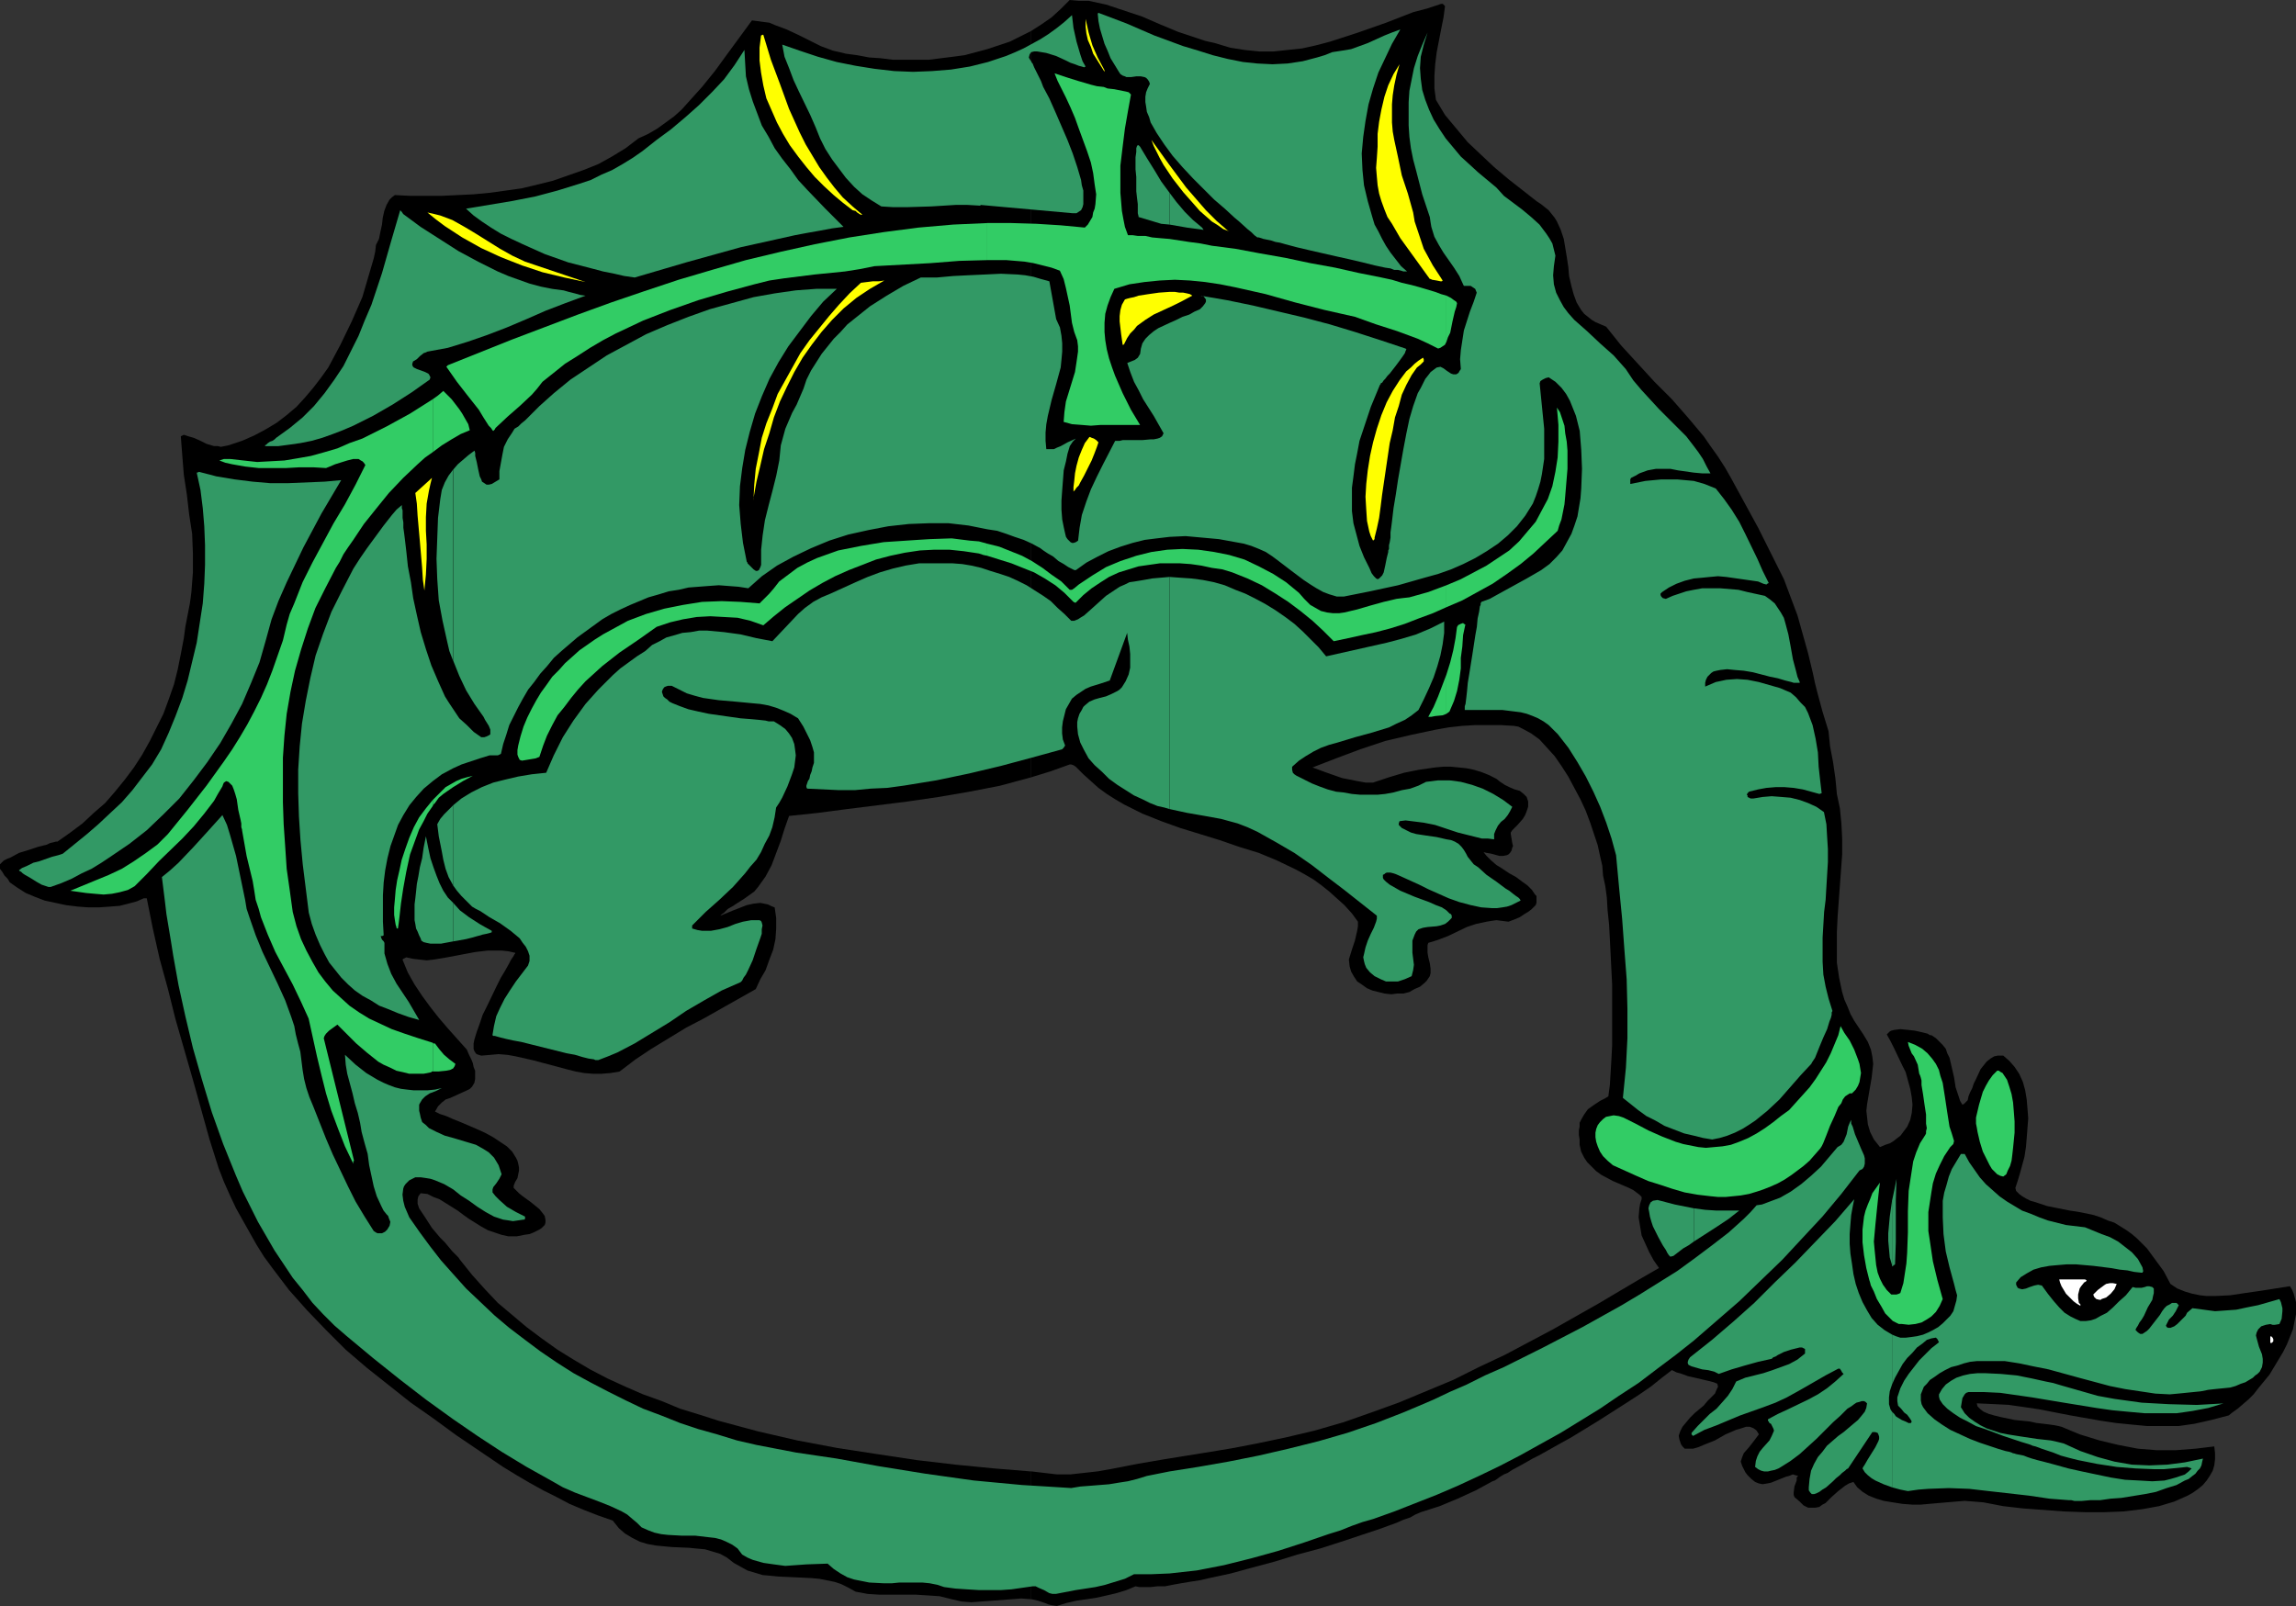 <?xml version="1.0" encoding="UTF-8" standalone="no"?>
<svg
   version="1.0"
   width="129.766mm"
   height="90.786mm"
   id="svg54"
   sodipodi:docname="Dragon 069.wmf"
   xmlns:inkscape="http://www.inkscape.org/namespaces/inkscape"
   xmlns:sodipodi="http://sodipodi.sourceforge.net/DTD/sodipodi-0.dtd"
   xmlns="http://www.w3.org/2000/svg"
   xmlns:svg="http://www.w3.org/2000/svg">
  <rect width="100%" height="100%" fill="#333333" stroke="none"/>
  <sodipodi:namedview
     id="namedview54"
     pagecolor="#ffffff"
     bordercolor="#000000"
     borderopacity="0.25"
     inkscape:showpageshadow="2"
     inkscape:pageopacity="0.0"
     inkscape:pagecheckerboard="0"
     inkscape:deskcolor="#d1d1d1"
     inkscape:document-units="mm" />
  <defs
     id="defs1">
    <pattern
       id="WMFhbasepattern"
       patternUnits="userSpaceOnUse"
       width="6"
       height="6"
       x="0"
       y="0" />
  </defs>
  <path
     style="fill:#000000;fill-opacity:1;fill-rule:evenodd;stroke:none"
     d="m 490.455,280.771 v -2.585 l -0.485,-1.777 -0.323,-0.808 -0.485,-0.808 -3.07,0.485 -3.07,0.485 -3.394,0.485 -3.232,0.485 -3.232,0.162 h -1.778 l -1.454,-0.162 -1.616,-0.323 -1.616,-0.485 -1.616,-0.646 -1.454,-0.969 -1.454,-2.746 -1.778,-2.423 -1.778,-2.423 -2.101,-2.1 -1.131,-0.969 -1.131,-0.808 -2.586,-1.615 -1.454,-0.485 -1.454,-0.646 -1.454,-0.485 -1.454,-0.323 -0.808,-0.162 -0.808,-0.162 -0.97,-0.162 -1.131,-0.162 -2.424,-0.485 -2.424,-0.485 -2.424,-0.808 -1.131,-0.323 -0.97,-0.485 -0.808,-0.485 -0.646,-0.485 -0.646,-0.646 -0.162,-0.646 0.485,-1.454 0.485,-1.615 0.485,-1.777 0.485,-1.777 0.323,-2.1 0.162,-1.939 0.162,-2.1 0.162,-2.1 -0.162,-2.1 -0.162,-1.939 -0.323,-1.939 -0.485,-1.777 -0.808,-1.777 -0.97,-1.454 -1.131,-1.292 -1.293,-1.131 h -1.131 l -0.808,0.162 -0.808,0.485 -0.808,0.646 -0.646,0.808 -0.646,0.808 -0.97,2.1 -0.485,0.969 -0.323,0.969 -0.485,0.969 -0.323,0.808 -0.162,0.808 -0.485,0.485 -0.323,0.323 -0.323,0.162 -0.485,-0.808 -0.323,-0.969 -0.646,-1.939 -0.323,-2.1 -0.485,-2.1 -0.485,-2.1 -0.485,-0.969 -0.323,-0.969 -0.646,-0.808 -0.646,-0.646 -0.808,-0.808 -0.97,-0.646 h -0.323 l -0.485,-0.323 -1.293,-0.323 -1.454,-0.323 -1.454,-0.162 -1.616,-0.162 -1.293,0.162 -0.646,0.162 -0.323,0.162 -0.323,0.323 -0.323,0.323 0.808,1.454 0.808,1.615 1.616,3.393 0.808,1.615 0.485,1.777 0.485,1.777 0.323,1.777 0.162,1.615 -0.162,1.777 -0.323,1.454 -0.646,1.454 -0.97,1.292 -0.485,0.646 -0.646,0.485 -0.808,0.646 -0.808,0.485 -0.97,0.323 -1.131,0.485 -0.646,-0.808 -0.646,-0.808 -0.808,-1.615 -0.485,-1.615 -0.162,-1.454 -0.162,-1.454 0.162,-1.454 0.97,-5.654 0.162,-1.454 0.162,-1.454 -0.162,-1.454 -0.323,-1.615 -0.646,-1.615 -0.97,-1.615 -0.97,-1.454 -0.97,-1.454 -0.808,-1.454 -0.646,-1.615 -0.646,-1.454 -0.485,-1.615 -0.646,-3.069 -0.485,-3.231 v -3.231 -3.231 l 0.162,-3.393 0.485,-6.623 0.485,-6.623 v -3.393 l -0.162,-3.231 -0.323,-3.231 -0.646,-3.069 -0.162,-1.777 -0.162,-1.615 -0.485,-3.393 -0.646,-3.393 -0.323,-3.231 -1.293,-4.2 -1.131,-4.2 -0.485,-1.939 -0.485,-2.262 -0.97,-4.039 -1.131,-4.039 -1.131,-4.039 -1.454,-3.877 -1.454,-3.877 -2.747,-5.493 -2.747,-5.493 -2.909,-5.331 -2.909,-5.331 -1.293,-2.262 -1.454,-2.262 -1.616,-2.262 -1.454,-2.1 -3.394,-4.039 -3.394,-3.877 -3.717,-3.716 -3.555,-3.877 -3.555,-3.877 -3.232,-4.039 -1.131,-0.485 -1.131,-0.485 -0.808,-0.485 -0.808,-0.646 -0.808,-0.646 -0.646,-0.808 -0.97,-1.615 -0.646,-1.777 -0.485,-1.777 -0.485,-2.1 -0.162,-1.939 -0.323,-2.1 -0.323,-1.939 -0.323,-1.939 -0.646,-1.939 -0.808,-1.777 -0.485,-0.808 -0.646,-0.808 -0.646,-0.808 -0.808,-0.646 -0.808,-0.646 -0.97,-0.646 -5.979,-4.685 -3.07,-2.585 -2.747,-2.585 -2.909,-2.746 -2.424,-2.908 -2.424,-2.908 -0.97,-1.615 -0.97,-1.615 -0.323,-2.423 v -2.746 l 0.162,-2.423 0.323,-2.585 0.97,-5.008 0.485,-2.423 0.323,-2.423 -0.323,-0.323 -0.162,-0.162 h -0.323 l -2.909,0.969 -3.07,0.808 -5.818,2.262 -5.979,2.1 -5.979,1.939 -3.07,0.808 -2.909,0.646 -3.07,0.323 -3.07,0.323 h -3.07 l -3.07,-0.323 -3.07,-0.485 -3.232,-0.969 -2.101,-0.485 -1.939,-0.646 -3.878,-1.292 -3.878,-1.615 -3.717,-1.615 -3.878,-1.292 -3.878,-1.292 -3.717,-0.808 h -2.101 L 228.502,0 l -1.939,1.939 -1.939,1.777 -2.101,1.454 -2.262,1.454 V 166.072 l 4.202,-1.292 4.04,-1.454 h 0.323 l 0.485,0.162 0.485,0.323 1.616,1.615 1.616,1.454 1.616,1.454 1.778,1.292 1.778,1.131 1.939,1.131 3.878,1.939 4.04,1.615 4.04,1.454 4.202,1.292 4.202,1.292 4.202,1.454 4.202,1.292 3.878,1.615 4.04,1.939 1.778,0.969 1.939,1.131 1.778,1.292 1.616,1.292 1.616,1.454 1.616,1.454 1.616,1.777 1.293,1.777 v 0.969 l -0.162,0.969 -0.485,2.1 -0.323,0.969 -0.323,0.969 -0.646,2.1 0.162,1.454 0.323,1.131 0.646,1.131 0.646,0.969 0.97,0.646 1.131,0.808 1.131,0.485 1.293,0.323 1.293,0.323 1.454,0.162 1.293,-0.162 h 1.293 l 1.293,-0.323 1.131,-0.646 1.131,-0.485 0.97,-0.808 0.485,-0.485 0.323,-0.485 0.323,-0.485 0.162,-0.646 v -0.969 l -0.162,-1.131 -0.323,-1.292 -0.162,-0.969 v -1.131 -0.485 l 0.162,-0.485 2.101,-0.646 2.101,-0.808 4.04,-1.939 1.939,-0.646 2.262,-0.485 0.97,-0.162 1.131,-0.162 1.293,0.162 1.293,0.162 1.293,-0.485 1.131,-0.485 0.97,-0.646 0.808,-0.485 0.646,-0.485 0.485,-0.485 0.485,-0.485 0.162,-0.485 v -0.485 -0.485 -0.485 l -0.323,-0.323 -0.646,-0.969 -0.97,-0.969 -1.131,-0.808 -1.293,-0.969 -1.454,-0.808 -1.454,-0.969 -1.293,-0.808 -1.131,-0.969 -0.97,-0.969 -0.646,-0.808 0.646,0.162 0.97,0.162 1.778,0.485 h 0.808 l 0.808,-0.162 0.323,-0.162 0.323,-0.323 0.323,-0.485 0.162,-0.646 0.162,-0.323 -0.162,-0.646 -0.162,-0.969 -0.162,-0.969 v -0.323 l 0.323,-0.485 1.131,-1.131 1.131,-1.292 0.485,-0.808 0.323,-0.808 0.323,-0.969 v -1.131 l -0.162,-0.485 -0.162,-0.485 -0.646,-0.646 -0.808,-0.646 -1.131,-0.323 -1.131,-0.485 -0.97,-0.485 -0.97,-0.646 -0.808,-0.646 -1.616,-0.808 -1.616,-0.646 -1.616,-0.485 -1.616,-0.323 -1.616,-0.162 -1.616,-0.162 h -1.616 l -1.778,0.162 -3.394,0.485 -3.232,0.646 -3.232,0.969 -3.394,1.131 h -1.616 l -1.778,-0.323 -1.616,-0.323 -1.616,-0.323 -3.232,-1.131 -3.07,-1.131 5.01,-1.939 5.171,-1.939 5.333,-1.777 5.494,-1.292 5.333,-1.131 2.747,-0.485 2.909,-0.323 2.747,-0.162 h 2.747 2.747 l 2.747,0.162 0.97,0.162 0.97,0.485 1.778,0.969 1.778,1.292 1.616,1.777 1.616,1.777 1.454,2.1 1.454,2.262 1.293,2.423 1.293,2.423 1.131,2.423 0.97,2.585 0.808,2.423 0.808,2.423 0.485,2.262 0.485,2.1 0.162,2.1 0.485,2.262 0.323,2.423 0.162,2.746 0.323,3.069 0.162,3.069 0.162,3.231 0.323,6.462 v 6.785 3.231 3.069 l -0.162,3.069 -0.162,2.746 -0.162,2.585 -0.323,2.423 -0.808,0.485 -0.97,0.485 -1.454,0.969 -1.131,0.808 -0.808,1.131 -0.646,1.131 -0.323,0.646 v 0.808 l -0.162,0.808 v 0.969 l 0.162,0.969 v 1.131 l 0.323,1.454 0.646,1.292 0.646,0.969 0.97,0.969 0.97,0.969 1.131,0.808 2.424,1.292 2.262,0.969 1.131,0.485 0.97,0.485 0.646,0.485 0.646,0.485 0.485,0.485 v 0.485 l -0.323,0.969 -0.162,0.969 -0.162,1.939 0.323,1.939 0.323,1.939 0.808,1.777 0.808,1.777 0.97,1.777 1.131,1.615 -4.202,2.423 -4.363,2.585 -4.363,2.585 -4.848,2.746 -4.848,2.746 -5.171,2.746 -5.171,2.746 -5.494,2.585 -5.494,2.746 -5.818,2.423 -5.818,2.423 -5.818,2.1 -5.979,2.1 -6.141,1.777 -6.141,1.454 -6.141,1.292 -5.01,0.969 -4.848,0.808 -5.01,0.808 -5.01,0.808 -5.656,0.969 -5.818,1.131 -2.747,0.485 -2.909,0.323 -2.909,0.323 h -2.909 l -2.747,-0.323 -2.747,-0.323 v 27.302 0 l 0.808,0.162 0.646,0.162 1.454,0.485 0.808,0.323 0.646,0.162 1.131,0.162 2.101,-0.646 2.101,-0.485 2.262,-0.323 2.101,-0.323 2.101,-0.485 2.101,-0.485 2.101,-0.646 1.939,-0.808 0.808,0.162 h 1.131 1.293 l 1.454,-0.162 h 1.616 l 1.616,-0.323 1.778,-0.323 1.939,-0.323 2.101,-0.323 2.101,-0.485 4.525,-0.969 4.686,-1.292 4.848,-1.292 4.686,-1.454 4.848,-1.292 4.525,-1.454 4.363,-1.454 1.939,-0.646 1.939,-0.646 1.778,-0.646 1.778,-0.646 1.454,-0.646 1.454,-0.485 1.131,-0.646 1.131,-0.485 4.04,-1.292 3.878,-1.615 3.878,-1.777 3.555,-1.939 0.485,-0.162 0.485,-0.323 0.646,-0.485 0.808,-0.485 0.808,-0.323 0.97,-0.646 2.101,-1.131 1.131,-0.646 1.131,-0.646 1.293,-0.646 1.454,-0.808 2.586,-1.454 2.909,-1.615 5.818,-3.554 5.818,-3.716 2.747,-1.777 2.586,-1.777 2.424,-1.939 2.101,-1.615 0.97,0.485 1.131,0.323 1.293,0.485 1.454,0.323 2.747,0.646 1.293,0.323 0.808,0.323 0.162,0.646 -0.323,0.646 -0.323,0.808 -0.808,0.808 -0.808,0.808 -0.808,0.969 -1.939,1.615 -0.97,0.969 -0.808,0.969 -0.808,0.969 -0.485,0.969 -0.323,0.969 0.162,0.808 0.323,0.969 0.323,0.485 0.485,0.485 h 0.97 0.808 l 1.131,-0.323 1.131,-0.485 2.424,-0.969 1.131,-0.646 1.131,-0.646 1.131,-0.485 1.131,-0.485 1.131,-0.323 0.97,-0.323 h 0.808 l 0.808,0.323 0.646,0.485 0.485,0.808 -0.97,1.292 -1.131,1.454 -1.131,1.292 -0.323,0.808 -0.323,0.969 0.323,0.969 0.323,0.646 0.323,0.646 0.485,0.646 0.808,0.808 0.808,0.646 0.808,0.323 0.808,0.162 0.97,-0.162 0.808,-0.162 1.616,-0.646 0.808,-0.323 0.808,-0.323 0.646,-0.162 0.808,-0.323 0.485,0.162 0.646,0.162 -0.323,0.323 v 0.646 l -0.485,1.292 -0.162,1.292 v 0.485 l 0.162,0.485 1.131,0.969 0.808,0.808 0.97,0.485 h 0.808 0.808 l 0.808,-0.162 0.646,-0.485 0.646,-0.323 1.293,-1.292 1.454,-1.292 1.454,-1.131 0.808,-0.485 0.97,-0.323 0.808,1.131 1.131,0.969 1.293,0.808 1.616,0.646 1.616,0.485 1.939,0.323 2.101,0.323 2.101,0.162 h 1.778 l 1.778,-0.162 3.717,-0.323 1.939,-0.162 1.939,-0.162 2.101,0.162 1.939,0.162 4.202,0.808 4.202,0.485 4.363,0.323 4.363,0.323 4.525,0.162 h 4.202 l 4.04,-0.162 4.04,-0.485 1.778,-0.323 1.778,-0.323 1.616,-0.485 1.616,-0.485 1.454,-0.646 1.454,-0.646 1.131,-0.646 1.131,-0.808 0.97,-0.808 0.808,-0.969 0.646,-0.969 0.646,-1.131 0.323,-1.131 0.162,-1.292 v -1.292 l -0.162,-1.454 -4.04,0.485 -4.202,0.323 h -4.04 l -4.04,-0.323 -4.202,-0.808 -4.04,-0.969 -4.202,-1.292 -3.878,-1.615 -0.646,-0.162 -0.808,-0.162 -1.131,-0.162 -1.293,-0.162 -1.454,-0.162 -1.454,-0.323 -3.232,-0.323 -3.07,-0.646 -1.293,-0.323 -1.131,-0.323 -1.131,-0.485 -0.646,-0.485 -0.646,-0.646 -0.162,-0.646 3.555,0.162 3.232,0.162 3.394,0.485 3.232,0.485 6.626,1.292 6.464,1.131 3.232,0.485 3.232,0.323 3.394,0.323 h 3.394 3.394 l 3.394,-0.485 3.555,-0.808 3.717,-0.969 0.808,-0.646 1.131,-0.808 1.131,-0.969 1.131,-0.969 1.131,-1.131 1.131,-1.454 2.262,-2.746 1.939,-3.231 0.97,-1.615 0.808,-1.615 0.646,-1.615 0.646,-1.615 0.323,-1.615 z"
     id="path1" />
  <path
     style="fill:#000000;fill-opacity:1;fill-rule:evenodd;stroke:none"
     d="M 220.261,166.072 V 6.623 l -2.262,1.131 -2.262,1.131 -2.424,0.808 -2.424,0.808 -2.424,0.646 -2.424,0.646 -2.424,0.323 -2.586,0.323 -2.586,0.323 h -2.586 -2.586 -2.586 l -2.586,-0.323 -2.424,-0.162 -2.586,-0.485 -2.424,-0.323 -1.293,-0.323 -1.454,-0.323 -2.586,-0.969 -4.848,-2.423 -2.424,-1.131 -2.586,-0.969 -1.131,-0.485 -1.293,-0.162 -1.131,-0.162 -1.293,-0.162 -5.333,7.27 -2.586,3.554 -2.747,3.393 -2.909,3.231 -1.454,1.615 -1.616,1.454 -1.778,1.292 -1.778,1.292 -1.939,1.131 -2.101,0.969 -2.747,2.1 -2.909,1.777 -2.909,1.615 -3.232,1.292 -3.232,1.131 -3.232,1.131 -3.232,0.808 -3.394,0.808 -3.394,0.485 -3.555,0.485 -3.394,0.323 -3.394,0.162 -3.394,0.162 h -3.394 -3.394 l -3.232,-0.162 -0.646,0.485 -0.485,0.485 -0.646,1.131 -0.485,1.292 -0.323,1.454 -0.162,1.454 -0.323,1.454 -0.323,1.615 -0.646,1.292 -0.162,1.454 -0.323,1.454 -0.808,2.746 -0.808,2.746 -0.808,2.746 -2.262,5.17 -2.424,5.008 -1.293,2.423 -1.293,2.423 -1.616,2.262 -1.616,2.1 -1.778,2.1 -1.778,1.939 -2.101,1.777 -2.101,1.615 -2.424,1.454 -2.424,1.292 -2.586,1.131 -2.909,0.969 -0.808,0.162 -0.808,0.162 -0.646,-0.162 H 45.733 L 44.117,94.829 42.824,94.183 41.37,93.537 l -1.131,-0.323 -0.485,-0.162 -0.485,-0.162 -0.323,0.162 -0.323,0.162 0.323,4.2 0.323,4.039 0.646,4.2 0.485,4.2 0.646,4.2 0.162,4.2 v 4.039 l -0.162,2.1 -0.162,2.1 -0.162,1.292 -0.162,1.131 -0.97,5.008 -0.323,2.423 -0.646,3.393 -0.646,3.231 -0.808,3.231 -1.131,3.231 -1.131,3.069 -1.454,2.908 -1.454,2.908 -1.616,2.908 -1.778,2.746 -1.939,2.585 -2.101,2.585 -2.101,2.423 -2.424,2.1 -2.424,2.262 -2.586,1.939 -2.747,1.939 h -0.323 l -0.646,0.162 -0.646,0.162 -0.646,0.323 -1.939,0.485 -1.939,0.646 -2.101,0.646 -1.778,0.969 -0.808,0.323 -0.646,0.323 -0.485,0.485 L 0,184.65 v 0.808 0.162 l 0.485,0.646 0.485,0.808 0.646,0.646 0.485,0.808 1.616,1.131 1.778,1.131 1.939,0.808 2.101,0.808 2.262,0.485 2.262,0.485 2.586,0.323 2.262,0.162 h 2.262 l 2.262,-0.162 2.101,-0.162 1.939,-0.485 1.778,-0.485 1.454,-0.646 h 0.646 l 1.293,6.462 1.454,6.462 1.778,6.462 1.616,6.462 3.717,12.924 3.555,12.762 0.97,3.069 0.97,3.069 1.131,2.908 1.293,2.908 1.293,2.746 1.454,2.585 1.454,2.585 1.454,2.585 1.616,2.585 1.778,2.423 3.555,4.685 3.878,4.362 4.04,4.2 4.202,4.2 4.525,3.877 4.686,3.716 4.686,3.716 4.848,3.393 4.848,3.554 10.019,6.785 2.909,1.777 2.747,1.615 2.909,1.615 2.909,1.454 2.747,1.454 3.07,1.292 2.909,1.131 3.232,1.131 0.646,0.808 0.646,0.808 1.293,1.131 1.616,0.969 1.616,0.808 1.616,0.485 1.778,0.323 3.394,0.323 3.717,0.162 1.616,0.162 1.778,0.162 1.616,0.485 1.616,0.485 1.454,0.808 1.454,1.131 1.454,0.808 1.454,0.808 1.616,0.485 1.616,0.485 1.778,0.162 1.616,0.162 3.555,0.162 3.394,0.162 1.778,0.162 1.616,0.323 1.616,0.323 1.454,0.485 1.616,0.808 1.454,0.808 2.586,0.485 2.586,0.162 h 2.747 2.424 2.586 l 2.586,0.162 2.424,0.162 2.586,0.646 2.101,0.485 2.101,0.162 2.101,-0.162 2.262,-0.162 4.202,-0.323 2.101,-0.162 2.101,0.162 v 0 -27.302 l -7.918,-0.646 -8.242,-0.808 -8.242,-0.969 -8.565,-1.292 -8.403,-1.292 -8.565,-1.615 -8.403,-1.939 -4.202,-1.131 -4.202,-1.131 -4.04,-1.292 -4.202,-1.292 -3.878,-1.615 -4.04,-1.454 -3.717,-1.615 -3.878,-1.777 -3.717,-1.939 -3.555,-2.1 -3.394,-2.1 -3.394,-2.423 -3.232,-2.423 -3.07,-2.585 -3.07,-2.585 -2.747,-2.908 -2.747,-3.069 -2.586,-3.231 -0.323,-0.485 -0.646,-0.646 -0.646,-0.646 -0.808,-0.969 -0.808,-0.969 -0.97,-0.969 -1.778,-2.1 -1.454,-2.262 -0.646,-0.969 -0.646,-0.969 -0.323,-0.969 v -0.969 l 0.162,-0.646 0.485,-0.646 1.454,0.162 1.293,0.646 1.293,0.485 1.293,0.808 2.586,1.615 1.293,0.969 1.131,0.808 2.586,1.615 1.454,0.808 1.454,0.485 1.454,0.485 1.454,0.323 h 1.778 l 1.616,-0.323 1.131,-0.162 0.808,-0.323 0.646,-0.323 0.646,-0.323 0.485,-0.323 0.646,-0.646 0.162,-0.485 v -0.646 l -0.162,-0.808 -0.485,-0.646 -0.646,-0.808 -1.778,-1.454 -1.778,-1.292 -0.808,-0.646 -0.646,-0.646 -0.485,-0.485 v -0.485 l 0.323,-0.808 0.485,-0.808 0.162,-0.808 0.162,-0.808 v -0.646 l -0.162,-0.808 -0.162,-0.646 -0.323,-0.646 -0.808,-1.292 -1.131,-1.131 -1.454,-0.969 -1.454,-0.969 -1.778,-0.969 -1.778,-0.808 -3.394,-1.454 -1.616,-0.646 -1.454,-0.646 -1.454,-0.485 -0.97,-0.485 0.646,-1.131 0.808,-0.808 0.808,-0.646 0.97,-0.323 1.778,-0.808 1.778,-0.808 0.646,-0.323 0.485,-0.485 0.485,-0.808 0.162,-0.808 v -1.131 -0.646 l -0.323,-0.808 -0.162,-0.808 -0.323,-0.808 -0.485,-0.969 -0.485,-1.131 -4.04,-4.523 -1.939,-2.262 -1.778,-2.262 -1.778,-2.423 -1.616,-2.423 -1.454,-2.585 -1.131,-2.746 0.162,-0.162 0.646,-0.323 1.454,0.323 1.454,0.162 1.454,0.162 1.454,-0.162 2.909,-0.485 5.979,-1.131 2.747,-0.323 h 1.454 1.454 l 1.454,0.162 1.454,0.323 v 0.162 l -0.162,0.162 -0.162,0.323 -0.323,0.485 -0.323,0.485 -0.323,0.646 -0.808,1.454 -0.97,1.615 -0.97,1.939 -1.939,4.039 -0.97,1.939 -0.646,1.939 -0.646,1.777 -0.485,1.615 -0.162,0.808 v 0.646 0.485 l 0.162,0.485 0.323,0.485 0.162,0.162 0.485,0.162 0.485,0.162 1.939,-0.162 1.778,-0.162 1.939,0.162 1.778,0.323 3.555,0.808 7.272,1.939 1.939,0.485 1.778,0.323 1.939,0.162 h 1.778 l 1.939,-0.162 1.939,-0.323 3.394,-2.585 3.394,-2.262 3.717,-2.262 3.717,-2.262 3.717,-1.939 3.717,-2.1 7.434,-4.2 0.97,-2.1 1.131,-1.939 0.808,-2.262 0.808,-2.1 0.485,-2.262 0.162,-2.262 v -2.262 l -0.162,-1.131 -0.162,-1.131 -0.808,-0.323 -0.646,-0.323 -0.808,-0.162 -0.808,-0.162 -1.454,0.162 -1.454,0.323 -2.909,1.131 -2.747,1.131 0.323,-0.323 0.485,-0.323 0.808,-0.808 1.131,-0.646 0.97,-0.646 1.293,-0.808 1.131,-0.808 1.131,-0.808 0.808,-0.969 0.808,-1.131 0.808,-1.131 1.293,-2.423 0.97,-2.585 0.97,-2.585 0.808,-2.585 0.97,-2.746 6.141,-0.646 6.141,-0.808 6.464,-0.808 6.464,-0.808 6.626,-0.969 6.626,-1.131 6.626,-1.292 z"
     id="path2" />
  <path
     style="fill:#ffffff;fill-opacity:1;fill-rule:evenodd;stroke:none"
     d="m 244.824,82.228 0.646,-1.131 0.646,-1.292 0.97,-1.131 1.131,-1.131 1.131,-1.131 1.293,-0.969 1.454,-0.969 1.454,-0.969 3.07,-1.777 3.07,-1.292 1.616,-0.485 1.454,-0.485 1.454,-0.323 1.293,-0.162 0.485,-0.162 0.323,-0.323 0.162,-0.323 v -0.485 -0.323 l -0.162,-0.162 -0.323,-0.162 -0.485,-0.162 h -0.485 -0.646 l -0.646,0.162 -0.808,0.162 -1.778,0.646 -1.778,0.646 -2.262,0.808 -2.101,1.131 -2.101,1.131 -2.262,1.292 -1.939,1.292 -1.939,1.454 -1.616,1.292 -1.131,1.454 -0.646,0.646 -0.323,0.646 -0.323,0.646 -0.162,0.485 v 0.485 l 0.162,0.323 0.646,0.485 0.323,0.162 0.485,0.162 h 0.323 z"
     id="path3" />
  <path
     style="fill:#32cc65;fill-opacity:1;fill-rule:evenodd;stroke:none"
     d="m 92.435,222.775 v 6.139 h 1.293 l 1.616,-0.162 0.808,-0.162 0.646,-0.323 0.323,-0.485 0.162,-0.485 -1.293,-0.969 -1.131,-0.969 -0.97,-1.131 -0.97,-1.292 h -0.323 z"
     id="path4" />
  <path
     style="fill:#32cc65;fill-opacity:1;fill-rule:evenodd;stroke:none"
     d="m 92.435,170.918 v 1.292 l 0.162,-0.323 0.162,-0.162 0.162,-0.162 0.808,-1.131 0.97,-0.808 2.101,-1.454 2.101,-1.292 2.101,-1.131 -1.293,0.323 -1.131,0.323 -1.131,0.485 -1.131,0.646 -1.131,0.646 -0.97,0.969 z"
     id="path5" />
  <path
     style="fill:#32cc65;fill-opacity:1;fill-rule:evenodd;stroke:none"
     d="m 92.435,85.298 v 11.308 l 1.939,-1.454 2.101,-1.292 1.939,-1.131 1.939,-0.808 -0.323,-1.292 -0.646,-1.131 -0.646,-1.131 -0.646,-0.969 -1.616,-2.1 -1.778,-1.777 -1.131,0.969 z"
     id="path6" />
  <path
     style="fill:#32cc65;fill-opacity:1;fill-rule:evenodd;stroke:none"
     d="M 92.435,96.606 V 85.298 l -4.848,3.069 -5.01,2.746 -2.586,1.292 -2.586,1.292 -2.747,0.969 -2.586,1.131 -2.747,0.808 -2.909,0.808 -2.747,0.485 -2.909,0.485 -2.909,0.162 -2.909,0.162 -2.909,-0.323 -2.909,-0.323 h -1.293 l -0.485,0.162 -0.485,0.162 1.293,0.485 1.454,0.323 2.747,0.485 2.909,0.323 h 2.909 2.909 l 2.909,-0.162 h 2.909 l 2.747,0.162 0.808,-0.323 1.131,-0.485 2.586,-0.808 1.293,-0.323 h 0.485 0.646 l 0.485,0.323 0.323,0.162 0.323,0.323 0.323,0.485 -2.101,4.2 -2.262,4.2 -2.424,4.039 -2.262,4.2 -2.262,4.2 -2.101,4.2 -1.778,4.523 -0.97,2.262 -0.646,2.262 -0.808,3.393 -1.131,3.231 -1.131,3.231 -1.131,2.908 -1.293,2.908 -1.454,2.908 -1.454,2.746 -1.616,2.746 -1.616,2.585 -1.778,2.585 -3.717,5.17 -4.04,5.17 -4.202,5.17 -2.262,2.262 -2.424,1.777 -2.586,1.777 -2.586,1.615 -2.747,1.292 -2.747,1.131 -5.494,2.262 3.394,0.485 1.778,0.162 1.939,0.162 1.778,-0.162 1.616,-0.323 1.778,-0.485 1.454,-0.808 2.586,-2.585 2.586,-2.746 5.01,-4.846 2.424,-2.585 2.262,-2.746 2.101,-2.746 0.808,-1.454 0.97,-1.615 0.162,-0.485 0.162,-0.323 0.485,-0.323 0.485,0.162 0.323,0.323 0.485,0.485 0.323,0.808 0.323,0.969 0.323,1.131 0.323,2.262 0.485,2.1 0.162,0.808 v 0.808 l 0.162,0.485 v 0.162 l 0.485,2.746 0.485,2.746 1.293,5.331 0.323,1.939 0.323,2.1 0.646,1.939 0.485,1.777 1.454,3.716 1.616,3.716 3.717,6.947 1.778,3.716 1.616,3.554 1.778,8.077 0.97,4.039 0.97,3.877 1.131,3.716 1.454,3.877 1.454,3.716 1.778,3.716 v -0.162 -0.323 l 0.162,-0.162 -6.464,-26.171 0.162,-0.485 0.323,-0.485 0.646,-0.646 1.778,-1.292 1.939,1.939 2.101,2.1 2.262,1.939 2.424,1.939 1.131,0.646 1.454,0.646 1.293,0.646 1.454,0.323 1.293,0.323 h 1.454 1.616 l 1.616,-0.323 0.162,-0.162 h 0.162 v -6.139 l -3.07,-0.969 -2.909,-0.969 -2.747,-0.969 -2.424,-1.131 -2.424,-1.131 -2.101,-1.292 -2.101,-1.454 -1.778,-1.615 -1.778,-1.615 -1.616,-1.939 -1.454,-1.939 -1.293,-2.262 -1.293,-2.423 -1.131,-2.423 -0.97,-2.746 -0.808,-3.069 -0.646,-4.685 -0.646,-4.523 -0.323,-4.846 -0.323,-4.685 -0.162,-4.685 v -4.846 -4.685 l 0.323,-4.685 0.485,-4.685 0.808,-4.685 0.97,-4.523 1.293,-4.523 1.454,-4.523 1.616,-4.362 2.101,-4.2 2.262,-4.362 0.808,-1.292 0.808,-1.615 0.97,-1.454 1.131,-1.615 2.262,-3.393 2.586,-3.231 2.747,-3.393 3.07,-3.231 3.07,-2.908 1.616,-1.454 z"
     id="path7" />
  <path
     style="fill:#32cc65;fill-opacity:1;fill-rule:evenodd;stroke:none"
     d="m 92.435,172.211 v -1.292 l -1.454,1.777 -1.454,1.939 -1.131,2.1 -0.97,2.262 -0.808,2.262 -0.808,2.423 -0.485,2.262 -0.485,2.1 -0.323,2.1 -0.162,1.939 -0.162,1.777 v 1.615 l 0.162,1.131 0.162,0.969 0.162,0.485 v 0.162 l 0.162,0.162 h 0.162 l 0.162,-1.131 0.162,-1.292 0.162,-1.454 0.162,-1.454 0.485,-3.231 0.646,-3.554 0.808,-3.716 1.293,-3.554 0.646,-1.777 0.97,-1.777 0.808,-1.615 z"
     id="path8" />
  <path
     style="fill:#32cc65;fill-opacity:1;fill-rule:evenodd;stroke:none"
     d="m 430.34,241.999 v -2.423 l -0.162,-2.1 -0.162,-1.939 -0.323,-1.777 -0.485,-1.615 -0.485,-1.454 -0.323,-0.485 -0.323,-0.485 -0.323,-0.485 -0.323,-0.162 -0.485,-0.323 h -0.323 l -0.97,0.969 -0.808,1.131 -0.646,1.131 -0.646,1.292 -0.808,2.746 -0.646,2.746 v 0.646 0.646 l 0.162,0.808 0.162,0.969 0.485,2.1 0.646,2.1 0.97,1.939 0.485,0.969 0.485,0.808 0.646,0.646 0.485,0.485 0.646,0.323 0.646,0.162 0.646,-0.485 0.323,-0.808 0.485,-0.969 0.323,-1.131 0.162,-1.292 0.162,-1.454 0.162,-1.615 z"
     id="path9" />
  <path
     style="fill:#32cc65;fill-opacity:1;fill-rule:evenodd;stroke:none"
     d="m 308.979,144.101 v 8.401 l 0.646,-0.485 0.485,-1.131 0.485,-1.131 0.646,-2.1 0.485,-2.423 0.323,-2.423 v -2.262 l 0.323,-2.423 0.162,-2.423 0.485,-2.262 -0.323,-0.162 -0.162,-0.162 -0.485,0.162 -0.646,0.323 v 0.162 l -0.162,0.162 -0.323,2.423 -0.485,2.585 -0.646,2.585 z"
     id="path10" />
  <path
     style="fill:#32cc65;fill-opacity:1;fill-rule:evenodd;stroke:none"
     d="m 308.979,125.038 v 4.685 l 3.394,-1.454 3.232,-1.777 3.232,-1.777 3.07,-2.1 2.909,-2.1 2.747,-2.262 2.586,-2.423 2.586,-2.423 0.323,-1.131 0.485,-1.292 0.323,-1.615 0.323,-1.615 0.162,-1.777 0.162,-1.939 0.323,-3.877 v -3.877 l -0.162,-1.939 -0.323,-1.777 -0.162,-1.615 -0.485,-1.454 -0.485,-1.454 -0.646,-0.969 0.162,1.777 0.162,1.939 v 3.554 l -0.162,3.393 -0.485,3.069 -0.646,3.069 -0.97,2.746 -1.293,2.423 -1.293,2.423 -1.778,2.1 -1.778,2.1 -2.101,1.939 -2.424,1.615 -2.424,1.615 -2.747,1.454 -2.747,1.454 z"
     id="path11" />
  <path
     style="fill:#32cc65;fill-opacity:1;fill-rule:evenodd;stroke:none"
     d="m 308.979,63.165 v 9.854 l 0.323,-0.969 0.485,-0.969 0.485,-2.423 0.485,-2.1 0.323,-0.969 0.162,-0.808 -0.162,-0.323 -0.485,-0.323 -0.646,-0.485 z"
     id="path12" />
  <path
     style="fill:#32cc65;fill-opacity:1;fill-rule:evenodd;stroke:none"
     d="m 365.377,255.57 1.616,0.162 h 1.616 l 1.616,-0.162 1.616,-0.162 1.778,-0.323 1.616,-0.485 1.454,-0.485 1.616,-0.646 1.454,-0.646 1.454,-0.808 1.454,-0.969 2.586,-1.939 1.293,-1.131 1.131,-1.292 1.131,-1.292 0.323,-0.485 0.323,-0.646 0.323,-0.808 0.323,-0.808 0.808,-2.1 0.97,-2.1 0.808,-1.939 0.646,-0.808 0.323,-0.808 0.485,-0.646 0.485,-0.323 0.485,-0.323 h 0.485 l 0.808,-0.808 0.485,-0.808 0.323,-0.808 0.162,-0.969 0.162,-0.969 -0.162,-0.969 -0.162,-0.969 -0.323,-0.969 -0.808,-2.1 -0.97,-1.939 -1.131,-1.615 -0.808,-1.454 -0.485,1.939 -0.808,1.939 -0.808,1.939 -0.97,1.939 -1.131,1.777 -1.131,1.777 -1.293,1.777 -1.454,1.615 -1.454,1.615 -1.454,1.615 -1.778,1.292 -1.616,1.292 -1.778,1.292 -1.778,1.131 -1.778,0.969 -1.939,0.808 -1.778,0.646 -1.778,0.323 -1.778,0.162 -1.778,0.162 -1.616,-0.162 -1.616,-0.323 -1.616,-0.323 -1.616,-0.485 -2.909,-1.131 -2.909,-1.292 -2.747,-1.454 -2.586,-1.292 -0.97,-0.323 -1.131,-0.162 -0.808,0.162 -0.808,0.162 -0.646,0.485 -0.646,0.646 -0.485,0.646 -0.323,0.808 -0.162,0.808 v 0.969 l 0.162,0.969 0.323,0.969 0.485,1.131 0.646,0.969 0.97,0.969 1.131,0.969 5.01,2.262 2.586,1.131 2.586,0.808 2.424,0.808 2.747,0.808 2.747,0.485 z"
     id="path13" />
  <path
     style="fill:#32cc65;fill-opacity:1;fill-rule:evenodd;stroke:none"
     d="m 406.262,282.871 1.454,0.162 1.454,-0.162 1.293,-0.323 1.131,-0.646 0.97,-0.646 0.97,-0.969 0.808,-1.292 0.646,-1.454 -1.131,-4.039 -0.97,-4.039 -0.646,-4.362 -0.323,-2.1 v -1.939 -2.1 l 0.323,-2.1 0.323,-2.1 0.323,-1.939 0.646,-2.1 0.808,-1.777 0.97,-1.939 1.293,-1.939 0.323,-0.323 0.323,-0.323 0.162,-0.646 -0.485,-1.615 -0.485,-1.454 -0.485,-3.069 -0.485,-3.231 -0.485,-3.069 -0.485,-1.454 -0.323,-1.292 -0.646,-1.292 -0.808,-1.131 -0.97,-1.131 -1.131,-0.969 -1.454,-0.808 -1.616,-0.646 0.162,0.808 0.323,0.808 0.323,0.808 0.485,0.646 0.808,1.777 0.162,0.969 0.162,0.969 0.162,0.323 0.162,0.485 0.162,0.646 v 0.969 l 0.323,1.939 0.323,2.262 0.323,2.1 v 0.969 0.969 l 0.162,0.969 -0.162,0.646 v 0.485 l -0.162,0.323 -1.131,1.777 -0.808,1.939 -0.646,1.939 -0.323,2.1 -0.323,2.1 -0.323,2.1 -0.162,4.362 v 4.523 l -0.162,4.362 -0.162,2.262 -0.323,2.1 -0.323,2.1 -0.646,2.1 -0.323,0.162 -0.485,0.162 h -1.131 l -0.97,-0.969 -0.808,-1.131 -0.646,-1.292 -0.485,-1.292 -0.323,-1.615 -0.162,-1.615 -0.162,-1.615 -0.162,-1.777 0.323,-3.554 0.323,-3.231 0.323,-3.069 0.162,-1.454 0.162,-1.292 -0.808,1.131 -0.808,1.131 -0.485,1.292 -0.485,1.131 -0.485,1.292 -0.323,1.292 -0.323,2.746 v 2.746 l 0.323,2.746 0.485,2.746 0.646,2.585 0.162,0.485 0.162,0.646 0.646,1.292 0.646,1.615 0.97,1.615 0.808,1.454 1.131,1.131 0.485,0.485 0.646,0.323 0.646,0.323 z"
     id="path14" />
  <path
     style="fill:#32cc65;fill-opacity:1;fill-rule:evenodd;stroke:none"
     d="m 308.979,73.02 v -9.854 l -1.131,-0.323 -1.293,-0.485 -1.616,-0.485 -1.616,-0.485 -1.778,-0.485 -2.101,-0.485 -2.101,-0.646 -2.262,-0.485 -4.848,-0.969 -5.01,-1.131 -5.333,-0.969 -5.333,-1.131 -5.494,-0.969 -5.171,-0.969 -5.01,-0.646 -2.424,-0.485 -2.424,-0.323 -2.101,-0.323 -2.101,-0.323 -1.939,-0.162 -1.778,-0.162 -1.454,-0.323 h -1.616 l -1.131,-0.162 h -0.97 l -0.646,-1.777 -0.323,-1.615 -0.323,-1.777 -0.162,-1.939 -0.162,-1.939 V 39.418 35.379 l 0.485,-4.039 0.485,-3.877 0.646,-3.716 0.646,-3.554 -0.485,-0.485 -0.646,-0.162 -1.616,-0.323 -0.808,-0.162 -1.454,-0.162 -0.808,-0.323 -1.454,-0.162 -1.293,-0.323 -2.747,-0.808 -2.586,-0.808 -2.424,-0.808 0.646,1.615 0.808,1.615 0.485,0.969 0.485,0.969 0.97,2.1 0.97,2.262 0.808,2.262 1.778,4.846 0.808,2.423 0.485,2.262 0.323,2.423 0.323,2.1 -0.162,2.1 -0.162,0.969 -0.323,0.808 -0.162,0.969 -0.485,0.808 -0.485,0.808 -0.646,0.646 -5.171,-0.485 -5.171,-0.323 -5.333,-0.162 h -5.171 v 7.916 h 4.04 l 3.878,0.323 1.939,0.323 1.939,0.485 1.939,0.485 1.778,0.646 0.808,1.777 0.485,1.939 0.808,3.716 0.485,3.716 0.485,1.939 0.646,1.777 0.162,1.292 v 1.131 l -0.323,2.262 -0.323,2.1 -0.646,2.1 -1.293,4.2 -0.323,2.262 -0.162,2.1 1.778,0.485 2.101,0.162 1.939,0.162 2.101,-0.162 h 4.202 2.101 2.101 l -1.939,-3.231 -1.778,-3.554 -1.616,-3.716 -0.646,-1.777 -0.646,-1.939 -0.485,-1.939 -0.323,-1.939 -0.162,-1.777 v -1.939 l 0.162,-1.939 0.485,-1.777 0.646,-1.777 0.808,-1.777 3.232,-0.969 3.232,-0.485 3.232,-0.323 3.232,-0.162 3.232,0.162 3.232,0.323 3.232,0.485 3.232,0.646 6.464,1.454 6.302,1.777 6.302,1.615 6.464,1.454 4.525,1.615 4.525,1.454 4.363,1.615 2.101,0.969 2.262,1.131 0.485,-0.162 0.485,-0.323 0.485,-0.323 z"
     id="path15" />
  <path
     style="fill:#32cc65;fill-opacity:1;fill-rule:evenodd;stroke:none"
     d="m 308.979,129.723 v -4.685 l -3.878,1.454 -4.04,1.131 -1.454,0.162 -1.293,0.162 -2.747,0.646 -2.909,0.808 -2.747,0.808 -2.747,0.646 -1.131,0.162 h -1.293 l -1.293,-0.162 -1.293,-0.323 -1.131,-0.646 -1.131,-0.646 -1.293,-1.292 -1.131,-1.292 -2.747,-2.262 -2.747,-1.777 -3.07,-1.615 -3.07,-1.454 -3.232,-0.969 -3.232,-0.646 -3.394,-0.485 -3.394,-0.162 -3.232,0.162 -3.394,0.485 -3.232,0.808 -3.394,1.131 -3.07,1.292 -2.909,1.777 -2.909,1.939 -0.97,0.808 -0.485,0.323 h -0.485 l -1.778,-1.777 -2.101,-1.454 -1.939,-1.454 -2.262,-1.454 -2.101,-1.131 -2.424,-0.969 -2.424,-0.969 -2.586,-0.646 v 2.585 l 5.171,1.615 2.424,0.969 2.424,0.969 2.262,1.292 2.262,1.454 1.939,1.615 1.939,1.939 0.323,0.162 h 0.162 l 1.616,-1.615 1.778,-1.454 1.939,-1.292 1.778,-1.131 2.101,-0.969 2.101,-0.646 2.101,-0.646 2.262,-0.323 2.262,-0.323 h 2.101 2.262 l 2.262,0.162 2.262,0.323 2.262,0.485 2.262,0.323 2.101,0.646 3.232,1.292 3.07,1.454 2.909,1.777 2.747,1.777 2.586,1.939 2.586,2.1 2.262,2.1 2.262,2.262 3.07,-0.646 2.909,-0.646 3.07,-0.646 3.07,-0.808 3.07,-0.969 2.909,-1.131 3.07,-1.131 z"
     id="path16" />
  <path
     style="fill:#32cc65;fill-opacity:1;fill-rule:evenodd;stroke:none"
     d="m 308.979,152.502 v -8.401 l -1.778,4.685 -0.97,2.262 -1.131,2.1 h 0.323 0.323 l 0.808,-0.162 1.616,-0.162 z"
     id="path17" />
  <path
     style="fill:#32cc65;fill-opacity:1;fill-rule:evenodd;stroke:none"
     d="m 210.888,55.573 v -7.916 l -7.272,0.323 -7.434,0.646 -7.434,0.969 -7.272,1.131 -7.434,1.454 -7.272,1.615 -7.434,1.777 -7.272,2.1 -7.11,2.1 -7.272,2.423 -7.11,2.423 -7.11,2.585 -14.059,5.331 -13.736,5.493 -0.162,0.162 -0.162,0.162 2.262,3.231 2.262,2.908 2.424,3.069 0.97,1.615 1.131,1.777 0.485,0.485 0.323,0.485 0.162,0.162 0.162,-0.162 0.162,-0.162 0.162,-0.323 2.586,-2.423 1.293,-1.131 1.293,-1.131 2.586,-2.423 1.131,-1.292 1.131,-1.454 2.424,-1.939 2.424,-1.939 2.586,-1.615 2.747,-1.777 2.747,-1.615 2.747,-1.454 2.747,-1.292 3.07,-1.454 5.818,-2.262 5.979,-2.1 5.979,-1.777 5.979,-1.615 3.232,-0.808 3.232,-0.485 6.464,-0.808 6.464,-0.646 3.07,-0.485 3.232,-0.646 5.979,-0.323 5.979,-0.323 6.141,-0.485 z"
     id="path18" />
  <path
     style="fill:#32cc65;fill-opacity:1;fill-rule:evenodd;stroke:none"
     d="m 210.888,118.738 v -2.585 l -1.778,-0.485 -1.939,-0.162 -3.878,-0.485 -4.686,0.162 -2.586,0.162 -2.424,0.162 -4.848,0.323 -4.848,0.808 -2.424,0.485 -2.424,0.485 -2.262,0.808 -2.262,0.808 -2.101,0.969 -2.101,1.131 -1.939,1.454 -1.939,1.454 -1.131,1.454 -0.97,1.131 -1.131,1.131 -0.97,0.969 -4.04,-0.323 -4.04,-0.162 -4.202,0.162 -4.04,0.646 -4.04,0.808 -3.878,1.131 -3.878,1.454 -3.555,1.939 -1.778,0.969 -1.778,1.131 -1.616,1.131 -1.616,1.131 -1.616,1.454 -1.454,1.292 -1.293,1.454 -1.454,1.454 -1.131,1.615 -1.293,1.777 -0.97,1.615 -0.97,1.777 -0.97,1.939 -0.808,1.939 -0.646,2.1 -0.485,1.939 -0.162,0.969 v 0.969 l 0.162,0.485 0.162,0.323 0.162,0.323 0.485,0.162 1.939,-0.323 0.97,-0.162 0.808,-0.323 0.808,-2.423 0.808,-2.1 1.131,-2.262 1.131,-2.1 1.454,-1.777 1.454,-1.939 1.454,-1.777 1.616,-1.777 1.778,-1.615 1.778,-1.615 3.717,-2.908 4.04,-2.746 3.878,-2.746 2.909,-0.969 2.747,-0.646 2.909,-0.485 2.909,-0.162 2.909,0.162 2.909,0.162 2.747,0.646 2.747,0.969 2.262,-1.939 2.424,-1.939 2.586,-1.777 2.586,-1.777 2.747,-1.615 2.747,-1.454 2.909,-1.292 2.909,-1.131 2.909,-1.131 3.07,-0.808 3.07,-0.646 3.232,-0.485 3.07,-0.162 h 3.232 l 3.07,0.323 3.232,0.485 0.97,0.323 z"
     id="path19" />
  <path
     style="fill:#ffff00;fill-opacity:1;fill-rule:evenodd;stroke:none"
     d="m 160.953,106.46 0.646,-3.554 0.808,-3.393 0.808,-3.554 1.131,-3.393 0.97,-3.393 1.293,-3.393 1.454,-3.069 1.616,-3.231 1.778,-3.069 1.939,-2.746 2.101,-2.746 2.262,-2.585 2.424,-2.423 2.747,-2.262 2.909,-1.939 3.07,-1.777 -1.131,0.162 h -1.293 l -1.293,0.162 -1.293,0.162 -2.424,2.262 -2.262,2.423 -2.101,2.423 -2.101,2.585 -2.101,2.585 -1.939,2.746 -1.616,2.908 -1.616,2.908 -1.616,2.908 -1.131,3.069 -1.293,3.231 -0.97,3.069 -0.646,3.393 -0.646,3.231 -0.323,3.393 -0.162,3.393 z"
     id="path20" />
  <path
     style="fill:#ffff00;fill-opacity:1;fill-rule:evenodd;stroke:none"
     d="m 240.299,73.181 0.485,-0.969 0.646,-0.969 0.808,-0.808 0.646,-0.808 1.778,-1.292 1.778,-1.131 4.202,-1.939 1.939,-0.969 2.101,-1.131 -0.485,-0.323 -0.646,-0.162 -0.808,-0.162 h -0.808 l -0.97,-0.162 h -1.131 l -2.262,0.162 -2.262,0.323 -2.101,0.323 -0.97,0.323 -0.808,0.162 -0.646,0.162 -0.485,0.162 -0.646,1.131 -0.323,1.131 -0.162,1.292 v 1.131 l 0.323,2.746 0.323,2.262 h 0.162 l 0.162,-0.162 z"
     id="path21" />
  <path
     style="fill:#ffff00;fill-opacity:1;fill-rule:evenodd;stroke:none"
     d="m 293.627,114.861 0.485,-1.939 0.485,-2.262 0.323,-2.423 0.323,-2.585 0.808,-5.493 0.808,-5.493 0.646,-2.746 0.485,-2.746 0.808,-2.423 0.646,-2.423 0.97,-2.1 1.131,-2.1 1.131,-1.615 0.808,-0.646 0.646,-0.646 v -0.323 -0.162 l -0.162,-0.323 -0.97,0.646 -0.808,0.646 -0.808,0.808 -0.97,0.808 -1.454,1.939 -1.454,2.262 -1.293,2.423 -1.131,2.746 -0.97,2.908 -0.808,2.908 -0.646,2.908 -0.485,3.069 -0.323,2.908 -0.162,2.746 0.162,2.746 0.162,2.423 0.485,2.262 0.323,0.969 0.485,0.969 0.323,-0.323 z"
     id="path22" />
  <path
     style="fill:#ffff00;fill-opacity:1;fill-rule:evenodd;stroke:none"
     d="m 308.171,59.934 -2.101,-3.231 -0.97,-1.777 -0.97,-1.777 -0.646,-1.939 -0.646,-1.939 -0.646,-1.939 -0.323,-1.939 -1.131,-4.039 -1.293,-3.877 -0.808,-3.877 -0.808,-3.716 -0.323,-1.777 -0.162,-1.939 v -1.939 -1.939 l 0.162,-1.939 0.323,-2.1 0.485,-2.262 0.646,-2.262 -1.293,2.1 -1.131,2.423 -0.808,2.423 -0.646,2.746 -0.485,2.585 -0.323,2.585 v 2.746 l -0.162,2.423 -0.162,2.1 0.162,1.939 0.162,1.777 0.323,1.777 0.485,1.615 0.646,1.777 0.646,1.615 0.97,1.454 1.778,3.069 2.101,2.908 2.101,2.908 2.101,2.908 h 0.162 l 0.323,0.162 0.97,0.162 0.808,0.162 h 0.323 z"
     id="path23" />
  <path
     style="fill:#ffff00;fill-opacity:1;fill-rule:evenodd;stroke:none"
     d="m 235.774,14.701 -1.293,-2.423 -1.131,-2.585 -0.808,-2.746 -0.646,-2.908 v 1.615 l 0.162,1.454 0.323,1.454 0.646,1.454 0.485,1.454 0.808,1.292 1.616,2.585 v -0.323 z"
     id="path24" />
  <path
     style="fill:#ffff00;fill-opacity:1;fill-rule:evenodd;stroke:none"
     d="m 262.276,49.272 -2.424,-2.1 -2.262,-2.262 -2.101,-2.423 -2.101,-2.423 -3.717,-5.008 -3.717,-5.17 0.485,1.292 0.646,1.292 0.646,1.292 0.808,1.454 1.939,2.908 2.262,2.908 2.424,2.746 1.131,1.292 1.293,1.131 1.293,1.131 1.293,0.808 1.131,0.808 1.293,0.485 z"
     id="path25" />
  <path
     style="fill:#ffff00;fill-opacity:1;fill-rule:evenodd;stroke:none"
     d="m 184.224,45.88 v 0 l -2.101,-1.777 -2.101,-1.939 -1.778,-2.1 -1.616,-2.1 -1.616,-2.262 -1.454,-2.423 -1.454,-2.423 -1.293,-2.585 -2.262,-5.008 -1.939,-5.331 -1.939,-5.17 -1.616,-5.331 h -0.162 l -0.323,0.162 -0.323,2.585 v 2.746 l 0.323,2.585 0.485,2.746 0.646,2.746 1.131,2.585 1.131,2.585 1.293,2.423 1.454,2.423 1.778,2.423 1.778,2.262 1.778,2.1 1.939,1.939 2.101,1.939 1.939,1.615 2.101,1.615 0.646,0.162 0.323,0.323 0.485,0.323 0.323,0.162 z"
     id="path26" />
  <path
     style="fill:#ffff00;fill-opacity:1;fill-rule:evenodd;stroke:none"
     d="m 125.078,60.258 -12.928,-4.362 -2.747,-1.292 -2.586,-1.454 -2.586,-1.615 -1.293,-0.808 -1.293,-0.808 -2.424,-1.454 -2.586,-1.454 -1.293,-0.485 -1.293,-0.485 -1.293,-0.323 -1.454,-0.323 1.778,1.454 1.939,1.454 3.717,2.423 4.04,2.262 4.202,1.939 4.525,1.777 4.363,1.454 4.686,1.131 z"
     id="path27" />
  <path
     style="fill:#ffff00;fill-opacity:1;fill-rule:evenodd;stroke:none"
     d="m 232.704,93.375 -0.97,1.292 -0.646,1.454 -0.646,1.615 -0.485,1.777 -0.323,1.615 -0.162,1.615 -0.162,1.292 v 0.485 0.485 l 0.323,-0.323 0.323,-0.485 0.485,-0.485 0.323,-0.646 0.808,-1.454 0.808,-1.615 0.808,-1.615 0.646,-1.615 0.485,-1.292 0.162,-0.485 0.162,-0.485 -0.485,-0.485 -0.485,-0.323 -0.485,-0.162 -0.323,-0.162 z"
     id="path28" />
  <path
     style="fill:#ffff00;fill-opacity:1;fill-rule:evenodd;stroke:none"
     d="m 92.273,102.099 -3.555,3.231 v 0 l 0.323,2.262 0.162,2.585 0.485,5.493 0.485,5.654 0.162,2.585 0.323,2.262 0.162,-1.777 0.162,-1.615 0.162,-3.393 v -3.069 l -0.162,-2.908 v -2.908 l 0.162,-2.908 0.485,-2.746 0.323,-1.454 z"
     id="path29" />
  <path
     style="fill:#329965;fill-opacity:1;fill-rule:evenodd;stroke:none"
     d="m 10.827,189.496 2.262,-0.808 2.262,-0.969 2.101,-1.131 2.101,-0.969 2.101,-1.292 1.939,-1.292 4.04,-2.746 3.717,-2.908 3.555,-3.393 3.394,-3.393 3.07,-3.877 2.909,-3.877 2.747,-4.039 2.424,-4.2 2.262,-4.2 1.939,-4.523 1.778,-4.362 1.293,-4.523 1.293,-4.685 1.454,-3.877 1.778,-4.039 1.778,-3.716 1.778,-3.716 3.878,-7.27 4.202,-7.108 -3.555,0.323 -3.878,0.162 -3.878,0.162 h -3.878 l -3.717,-0.323 -3.878,-0.485 -3.878,-0.646 -3.717,-0.969 -0.323,0.162 h -0.162 l 0.808,3.716 0.485,3.877 0.323,3.877 0.162,4.039 v 4.2 l -0.162,4.039 -0.323,4.2 -0.646,4.2 -0.646,4.2 -0.97,4.039 -0.97,4.039 -1.131,3.716 -1.454,3.877 -1.454,3.554 -1.616,3.554 -1.939,3.231 -2.101,2.746 -2.101,2.746 -2.262,2.585 -2.424,2.262 -2.586,2.423 -2.424,2.1 -5.171,4.2 -0.97,0.323 -1.293,0.323 -2.747,0.969 -1.293,0.323 -1.293,0.646 -1.131,0.485 -0.646,0.485 0.162,0.162 0.323,0.162 0.323,0.323 0.485,0.323 1.131,0.646 1.293,0.808 1.131,0.646 0.97,0.323 0.485,0.162 h 0.323 z"
     id="path30" />
  <path
     style="fill:#329965;fill-opacity:1;fill-rule:evenodd;stroke:none"
     d="m 57.045,95.314 h 2.424 l 2.424,-0.323 2.262,-0.323 2.424,-0.485 2.262,-0.646 2.262,-0.808 2.101,-0.808 2.262,-0.969 4.202,-2.1 4.202,-2.423 4.04,-2.585 3.878,-2.746 0.162,-0.485 -0.162,-0.323 -0.162,-0.323 -0.162,-0.162 -0.646,-0.323 -1.778,-0.646 -0.646,-0.323 -0.162,-0.162 -0.162,-0.323 v -0.323 l 0.162,-0.485 0.808,-0.485 0.323,-0.323 0.323,-0.323 0.808,-0.646 0.485,-0.162 0.323,-0.162 4.363,-0.808 4.202,-1.292 4.202,-1.454 4.202,-1.615 4.202,-1.777 4.04,-1.777 4.202,-1.615 4.363,-1.615 -1.131,-0.162 -1.131,-0.323 -1.293,-0.323 -1.131,-0.323 -2.424,-0.323 -2.424,-0.485 -2.424,-0.646 -2.262,-0.808 -2.262,-0.808 -2.262,-0.969 -4.202,-2.1 -4.202,-2.262 -4.04,-2.585 -4.04,-2.585 -3.717,-2.746 -0.323,-0.485 -0.323,-0.323 -1.939,6.623 -0.97,3.393 -0.97,3.393 -2.262,6.785 -1.454,3.393 -1.293,3.231 -1.616,3.231 -1.616,3.231 -1.939,2.908 -2.101,2.908 -2.262,2.746 -2.424,2.423 -2.747,2.262 -2.909,2.1 -0.323,0.323 -0.485,0.323 -0.485,0.162 -0.485,0.323 -0.323,0.323 -0.323,0.162 0.162,0.162 v 0 z"
     id="path31" />
  <path
     style="fill:#329965;fill-opacity:1;fill-rule:evenodd;stroke:none"
     d="m 135.582,59.288 5.494,-1.615 5.494,-1.615 11.635,-3.231 5.818,-1.292 5.818,-1.292 2.586,-0.485 2.747,-0.485 2.586,-0.485 2.424,-0.323 -3.878,-3.877 -3.878,-4.039 -1.939,-2.1 -1.616,-2.262 -1.778,-2.262 -1.616,-2.262 -1.293,-2.423 -1.454,-2.423 -0.97,-2.585 -0.97,-2.585 -0.808,-2.585 -0.646,-2.746 -0.162,-2.746 -0.162,-2.908 -2.101,3.231 -2.262,3.069 -2.586,2.746 -2.747,2.746 -2.909,2.585 -3.07,2.585 -3.07,2.262 -3.07,2.423 -2.101,1.454 -2.101,1.292 -2.262,1.292 -2.262,0.969 -2.262,1.131 -2.424,0.808 -4.686,1.454 -4.848,1.292 -5.01,0.969 -4.848,0.808 -4.848,0.808 1.616,1.454 1.778,1.292 1.939,1.292 2.101,1.292 2.262,1.131 2.424,1.131 4.686,2.1 5.01,1.777 5.01,1.292 2.424,0.646 2.424,0.485 2.101,0.485 z"
     id="path32" />
  <path
     style="fill:#329965;fill-opacity:1;fill-rule:evenodd;stroke:none"
     d="m 229.149,45.557 h 0.808 l 0.485,-0.323 0.485,-0.323 0.323,-0.646 0.162,-0.646 v -0.969 -0.808 -1.131 l -0.323,-1.131 -0.162,-1.131 -0.808,-2.746 -0.97,-2.908 -1.131,-2.908 -2.586,-5.977 -1.293,-2.908 -1.293,-2.423 -0.485,-1.292 -0.485,-0.969 -0.485,-0.969 -0.485,-0.969 -0.323,-0.808 -0.162,-0.162 -0.162,-0.323 -0.323,-0.485 -0.162,-0.323 0.162,-0.646 0.323,-0.485 0.646,-0.162 h 0.646 l 0.97,0.162 0.97,0.162 2.101,0.646 2.101,0.969 0.97,0.485 0.97,0.323 0.808,0.323 0.646,0.162 0.485,0.162 0.323,-0.162 -0.646,-1.131 -0.485,-1.454 -0.808,-2.746 -0.646,-2.908 -0.323,-2.746 -1.616,1.454 -1.616,1.292 -1.778,1.292 -1.778,1.131 -1.778,0.969 -1.778,0.969 -1.778,0.808 -1.939,0.808 -3.878,1.292 -3.878,0.969 -4.04,0.646 -4.04,0.323 -4.04,0.162 -4.04,-0.162 -4.202,-0.485 -4.04,-0.646 -4.04,-0.808 -4.04,-1.131 -3.878,-1.292 -3.717,-1.292 0.485,2.585 0.97,2.423 0.97,2.585 1.131,2.423 2.424,5.008 1.131,2.585 0.97,2.423 1.131,2.262 1.454,2.262 1.454,1.939 1.454,1.939 1.778,1.939 1.778,1.615 1.939,1.292 2.101,1.292 2.586,0.162 h 2.747 l 5.333,-0.162 5.171,-0.323 h 2.586 l 2.747,0.162 v -0.162 z"
     id="path33" />
  <path
     style="fill:#329965;fill-opacity:1;fill-rule:evenodd;stroke:none"
     d="m 300.576,57.996 -1.293,-1.131 -1.131,-1.454 -1.131,-1.454 -0.97,-1.454 -0.808,-1.454 -0.808,-1.615 -0.808,-1.454 -0.485,-1.615 -0.97,-3.393 -0.808,-3.393 -0.323,-3.231 -0.162,-3.554 0.323,-3.554 0.485,-3.393 0.646,-3.554 0.97,-3.393 1.131,-3.393 1.454,-3.069 1.454,-3.069 1.778,-3.069 -1.778,0.646 -1.616,0.646 -3.555,1.615 -1.778,0.646 -1.778,0.646 -1.939,0.323 -2.101,0.323 -1.616,0.646 -1.616,0.485 -3.07,0.808 -3.232,0.485 -3.232,0.162 -3.232,-0.162 -3.07,-0.323 -3.232,-0.646 -3.232,-0.808 -3.07,-0.969 -3.232,-0.969 -6.141,-2.262 -5.979,-2.585 -5.979,-2.262 -0.162,0.162 0.162,1.615 0.323,1.615 0.485,1.615 0.485,1.615 0.646,1.454 0.646,1.615 1.778,2.908 0.323,0.485 0.485,0.323 0.485,0.162 0.323,0.162 h 0.97 l 1.131,-0.162 h 0.97 l 0.808,0.162 0.323,0.162 0.323,0.323 0.323,0.485 0.162,0.485 -0.485,0.969 -0.323,0.808 -0.162,0.969 v 1.131 l 0.162,0.969 0.162,1.131 0.485,1.131 0.323,1.131 0.646,1.131 0.646,1.131 1.616,2.423 1.778,2.423 2.101,2.423 2.262,2.423 2.262,2.262 2.262,2.262 2.262,1.939 2.101,1.939 0.97,0.808 1.778,1.615 0.808,0.646 0.646,0.646 0.646,0.485 h 0.323 l 0.485,0.162 0.485,0.162 0.808,0.162 0.808,0.162 0.97,0.323 0.97,0.162 1.131,0.323 2.424,0.646 2.747,0.646 5.656,1.292 2.909,0.646 2.747,0.646 2.586,0.646 2.262,0.485 1.131,0.162 0.808,0.323 h 0.808 l 0.646,0.162 0.485,0.162 h 0.485 z"
     id="path34" />
  <path
     style="fill:#329965;fill-opacity:1;fill-rule:evenodd;stroke:none"
     d="m 404.161,285.133 v 32.633 l 1.778,0.485 1.616,0.323 2.262,-0.323 2.101,-0.162 4.363,-0.162 4.363,0.162 4.202,0.485 8.565,0.969 4.363,0.646 4.202,0.323 h 0.485 l 0.646,0.162 h 1.616 l 1.778,-0.162 h 2.101 l 2.262,-0.323 2.262,-0.162 5.01,-0.808 2.424,-0.485 2.262,-0.808 2.101,-0.646 1.778,-0.969 0.808,-0.323 0.808,-0.646 0.646,-0.485 0.485,-0.646 0.485,-0.485 0.323,-0.646 0.162,-0.808 0.162,-0.646 -3.878,0.808 -3.717,0.485 -3.878,0.162 -3.717,-0.162 -3.717,-0.646 -3.555,-0.969 -3.717,-1.292 -3.555,-1.615 -1.293,-0.323 -1.454,-0.323 -2.909,-0.323 -3.232,-0.485 -3.07,-0.485 -1.616,-0.323 -1.454,-0.485 -1.454,-0.485 -1.293,-0.646 -1.293,-0.808 -1.131,-0.808 -0.97,-0.969 -0.808,-1.292 0.162,-0.969 0.162,-0.969 0.485,-0.808 0.323,-0.323 0.485,-0.162 h 3.394 l 3.394,0.162 3.394,0.485 3.394,0.485 6.787,1.131 6.949,1.131 3.394,0.485 3.394,0.323 3.555,0.323 h 3.394 3.394 l 3.394,-0.485 3.394,-0.646 3.232,-0.969 -5.656,0.323 -5.979,-0.162 -5.818,-0.323 -5.818,-0.808 -1.778,-0.323 -1.778,-0.323 -7.918,-2.262 -1.616,-0.485 -1.616,-0.323 -1.454,-0.323 -1.454,-0.323 -3.232,-0.646 -3.394,-0.323 -3.394,-0.162 h -1.616 l -1.616,0.162 -1.454,0.323 -1.454,0.485 -1.131,0.646 -1.131,0.808 -0.808,0.969 -0.646,1.131 v 0.485 l 0.162,0.646 0.646,0.969 0.97,0.969 1.293,0.969 1.454,0.969 1.616,0.808 1.778,0.969 1.939,0.646 3.878,1.454 1.939,0.646 1.939,0.646 1.616,0.485 0.808,0.323 0.646,0.162 1.293,0.485 0.97,0.323 1.454,0.485 1.616,0.646 1.778,0.485 1.939,0.485 4.04,0.808 4.202,0.646 4.04,0.323 4.04,0.162 h 1.939 l 1.778,-0.162 1.616,-0.162 1.616,-0.162 0.485,0.162 0.485,0.162 -0.646,0.646 -0.808,0.646 -0.97,0.323 -0.97,0.323 -1.131,0.323 -1.293,0.323 -2.586,0.162 -2.747,-0.162 -3.07,-0.162 -3.07,-0.485 -3.07,-0.646 -3.07,-0.646 -2.909,-0.646 -2.909,-0.808 -2.424,-0.646 -1.293,-0.323 -1.131,-0.323 -0.97,-0.323 -0.808,-0.323 -0.808,-0.162 -0.808,-0.162 -0.485,-0.162 h -0.162 l -0.323,-0.162 -0.485,-0.162 -0.808,-0.162 -1.616,-0.485 -1.939,-0.646 -1.939,-0.646 -2.101,-0.808 -2.101,-0.969 -2.101,-0.969 -1.778,-1.131 -1.616,-1.131 -1.454,-1.292 -0.485,-0.646 -0.485,-0.646 -0.323,-0.646 -0.162,-0.808 v -0.646 -0.646 l 0.323,-0.808 0.323,-0.808 0.646,-0.646 0.646,-0.808 0.97,-0.646 1.131,-0.808 1.131,-0.646 1.293,-0.646 1.293,-0.323 1.454,-0.485 1.293,-0.323 1.454,-0.162 h 2.909 3.07 l 3.07,0.485 3.07,0.646 3.232,0.646 6.464,1.777 6.626,1.777 3.232,0.646 3.232,0.485 3.232,0.485 3.07,0.162 1.778,-0.162 1.616,-0.162 3.232,-0.323 1.616,-0.323 1.454,-0.162 3.232,-0.323 1.131,-0.323 1.131,-0.485 0.97,-0.323 0.808,-0.485 0.808,-0.485 0.485,-0.485 0.485,-0.323 0.485,-0.485 0.485,-0.969 0.162,-0.969 v -0.808 l -0.162,-0.969 -0.646,-1.615 -0.485,-1.777 -0.162,-0.646 0.162,-0.646 0.323,-0.646 0.323,-0.323 0.323,-0.323 0.485,-0.162 0.485,-0.162 0.97,-0.162 0.485,0.162 h 0.485 l 0.97,-0.162 0.485,-1.131 0.162,-1.615 v -0.646 l -0.162,-0.646 -0.162,-0.646 -0.323,-0.646 -4.525,1.292 -2.424,0.485 -2.262,0.485 -2.262,0.162 -2.262,0.162 -2.424,-0.323 -2.424,-0.323 -1.131,0.969 -0.323,0.646 -0.646,0.646 -1.131,1.131 -0.646,0.485 -0.808,0.323 h -0.485 l -0.323,-0.162 -0.162,-0.323 0.162,-0.323 0.162,-0.323 0.323,-0.646 0.808,-0.808 0.646,-0.969 0.323,-0.646 0.162,-0.323 0.162,-0.323 -0.162,-0.162 -0.323,-0.323 h -0.485 -0.485 l -0.485,0.323 -0.646,0.323 -0.485,0.485 -0.485,0.646 -0.485,0.808 -1.131,1.454 -1.131,1.454 -0.485,0.485 -0.485,0.323 -0.485,0.323 h -0.485 l -0.485,-0.323 -0.485,-0.485 v -0.162 l 0.162,-0.323 0.323,-0.485 0.323,-0.646 0.485,-0.646 0.485,-0.808 0.808,-1.777 0.97,-1.615 0.162,-0.808 0.162,-0.646 v -0.646 -0.323 l -0.323,-0.323 -0.646,-0.162 h -0.485 l -0.485,0.162 -0.646,0.162 h -0.808 -0.485 l -0.646,-0.162 -1.454,1.777 -1.454,1.292 -1.293,1.292 -1.293,1.131 -1.293,0.646 -1.131,0.646 -0.97,0.323 -1.131,0.162 h -1.131 l -1.131,-0.485 -0.97,-0.485 -1.293,-0.808 -1.131,-1.131 -1.131,-1.292 -1.293,-1.615 -1.293,-1.777 -0.808,-0.162 -0.808,0.162 -0.97,0.323 -0.808,0.323 -0.808,0.162 -0.646,-0.162 -0.323,-0.162 -0.162,-0.323 -0.162,-0.323 v -0.485 l 0.97,-1.131 1.293,-0.808 1.454,-0.808 1.616,-0.485 1.778,-0.323 1.778,-0.162 1.939,-0.162 h 1.939 l 3.717,0.323 3.878,0.485 1.778,0.323 1.616,0.162 1.454,0.323 1.454,0.162 h 0.162 0.162 l 0.162,-0.323 -0.162,-0.808 -0.97,-1.777 -1.293,-1.454 -1.454,-1.131 -1.454,-1.131 -1.778,-0.969 -1.778,-0.646 -3.555,-1.454 -4.04,-0.485 -1.939,-0.485 -1.939,-0.485 -1.778,-0.646 -1.939,-0.808 -1.778,-0.646 -1.616,-0.969 -1.616,-0.969 -1.616,-1.131 -1.454,-1.292 -1.454,-1.292 -1.293,-1.454 -1.131,-1.615 -1.131,-1.615 -0.97,-1.777 h -0.808 l -0.97,1.615 -0.97,1.615 -0.646,1.615 -0.485,1.777 -0.485,1.615 -0.323,1.777 v 1.777 1.777 l 0.162,3.554 0.485,3.716 0.808,3.393 0.97,3.554 0.323,1.292 0.323,1.131 -0.162,1.131 -0.323,1.131 -0.323,1.131 -0.646,0.969 -0.808,0.808 -0.808,0.808 -0.97,0.808 -1.131,0.646 -0.97,0.485 -1.131,0.485 -1.293,0.323 -1.131,0.162 -1.293,0.162 h -1.131 l -0.97,-0.323 z"
     id="path35" />
  <path
     style="fill:#329965;fill-opacity:1;fill-rule:evenodd;stroke:none"
     d="m 404.161,256.539 v 13.732 0.162 l 0.162,0.162 0.162,-0.323 h 0.162 l 0.162,-0.162 0.162,-4.685 v -4.523 -4.523 l 0.162,-4.523 -0.485,2.423 z"
     id="path36" />
  <path
     style="fill:#329965;fill-opacity:1;fill-rule:evenodd;stroke:none"
     d="m 404.161,270.27 v -13.732 l -0.485,3.393 -0.323,3.554 v 1.615 l 0.162,1.777 0.162,1.777 z"
     id="path37" />
  <path
     style="fill:#329965;fill-opacity:1;fill-rule:evenodd;stroke:none"
     d="m 404.161,317.766 v -32.633 l -1.616,-0.969 -1.454,-1.131 -1.293,-1.454 -0.97,-1.615 -0.97,-1.777 -0.808,-1.939 -0.646,-1.939 -0.485,-2.1 -0.323,-2.262 -0.323,-2.1 -0.162,-2.1 v -2.1 l 0.162,-2.1 0.162,-1.939 0.323,-1.777 0.323,-1.615 -4.04,4.685 -4.202,4.362 -4.363,4.523 -4.363,4.2 -4.363,4.362 -4.525,4.039 -4.525,3.877 -4.686,3.716 -0.323,0.485 -0.162,0.485 v 0.323 l 0.162,0.323 0.323,0.162 0.323,0.162 1.131,0.323 1.131,0.323 1.293,0.162 1.293,0.323 0.97,0.485 2.747,-0.969 2.747,-0.808 2.909,-0.808 2.909,-0.646 0.162,-0.162 0.162,-0.162 0.485,-0.162 0.485,-0.323 1.293,-0.646 1.454,-0.485 1.293,-0.323 0.646,-0.162 h 0.485 l 0.323,0.162 0.323,0.162 v 0.485 0.485 l -1.616,1.292 -1.778,0.969 -1.778,0.646 -1.778,0.646 -1.939,0.646 -1.939,0.485 -1.939,0.485 -1.939,0.808 -0.808,1.615 -0.97,1.454 -1.131,1.292 -1.293,1.454 -1.454,1.131 -2.586,2.585 -1.293,1.454 v 0 0.323 l 0.162,0.162 0.162,0.162 2.424,-1.292 2.586,-0.969 5.01,-2.1 5.01,-1.777 2.586,-0.969 2.424,-1.131 2.909,-1.615 5.333,-3.069 2.747,-1.454 h 0.162 0.162 l 0.323,0.485 0.162,0.323 0.323,0.323 -1.778,1.615 -1.778,1.454 -1.939,1.292 -2.101,1.131 -4.363,2.1 -2.101,0.969 -2.101,1.131 v 0.323 l 0.162,0.162 0.162,0.323 0.323,0.162 0.323,0.646 0.162,0.323 0.162,0.485 -0.485,1.131 -0.485,0.969 -1.454,1.615 -0.646,0.808 -0.485,0.969 -0.323,0.969 -0.162,1.292 0.646,0.485 0.646,0.323 0.646,0.162 h 0.808 l 0.646,-0.162 0.808,-0.162 0.808,-0.323 0.808,-0.485 1.778,-1.131 1.939,-1.454 1.778,-1.615 1.778,-1.615 3.555,-3.554 1.616,-1.454 1.454,-1.454 0.808,-0.485 0.646,-0.485 0.485,-0.323 0.646,-0.162 0.485,-0.162 h 0.485 l 0.323,0.162 0.323,0.323 -0.162,0.969 -0.323,0.808 -0.646,0.808 -0.808,0.969 -0.97,0.808 -2.101,1.777 -1.131,0.808 -2.424,2.1 -0.97,1.292 -0.97,1.131 -0.808,1.454 -0.646,1.454 -0.323,1.777 -0.162,1.777 v 0.646 l 0.323,0.485 0.323,0.323 h 0.485 l 0.485,-0.162 0.646,-0.323 0.646,-0.485 0.808,-0.485 1.454,-1.292 0.646,-0.646 0.808,-0.646 0.485,-0.485 0.646,-0.485 0.323,-0.323 0.323,-0.162 5.171,-7.754 h 0.646 l 0.485,0.162 0.162,0.323 0.162,0.485 v 0.485 l -0.162,0.485 -0.646,1.292 -0.808,1.292 -0.808,1.292 -0.646,1.131 -0.323,0.485 -0.162,0.323 0.485,0.808 0.646,0.646 0.808,0.646 0.808,0.485 1.778,0.808 z"
     id="path38" />
  <path
     style="fill:#329965;fill-opacity:1;fill-rule:evenodd;stroke:none"
     d="m 361.822,258.154 v 7.108 0 l 5.01,-3.231 2.424,-1.615 2.262,-1.777 h -2.424 -2.424 l -2.424,-0.162 z"
     id="path39" />
  <path
     style="fill:#329965;fill-opacity:1;fill-rule:evenodd;stroke:none"
     d="m 361.822,265.262 v -7.108 l -4.04,-0.808 -3.717,-0.969 -0.97,0.162 -0.485,0.323 -0.323,0.646 -0.162,0.646 0.162,0.808 0.162,0.969 0.323,1.131 0.323,0.969 1.131,2.262 0.97,1.777 0.646,0.969 0.323,0.646 0.323,0.485 0.323,0.323 0.646,-0.162 2.101,-1.615 1.131,-0.646 z"
     id="path40" />
  <path
     style="fill:#329965;fill-opacity:1;fill-rule:evenodd;stroke:none"
     d="m 249.833,123.261 v 49.595 l 3.717,0.808 3.717,0.646 3.555,0.646 1.778,0.485 1.778,0.485 2.101,0.808 2.101,0.969 4.04,2.262 3.878,2.262 3.717,2.585 3.555,2.746 3.394,2.585 6.949,5.493 v 0.646 l -0.162,0.646 -0.485,1.292 -0.646,1.292 -0.646,1.454 -0.485,1.454 -0.323,1.454 -0.162,0.646 0.162,0.808 0.162,0.646 0.323,0.808 0.808,0.969 0.97,0.808 1.293,0.646 1.131,0.485 h 1.293 1.293 l 1.454,-0.485 1.454,-0.646 0.323,-1.292 0.162,-1.131 -0.323,-2.585 v -1.292 -1.292 l 0.485,-1.292 0.323,-0.646 0.485,-0.485 0.97,-0.323 0.97,-0.162 1.939,-0.162 0.808,-0.162 0.97,-0.323 0.646,-0.485 0.808,-0.808 v -0.162 -0.323 l -0.162,-0.323 -0.323,-0.162 -0.646,-0.646 -0.97,-0.646 -1.293,-0.485 -1.454,-0.646 -3.07,-1.131 -3.07,-1.292 -1.131,-0.646 -1.131,-0.646 -0.808,-0.646 -0.485,-0.485 -0.162,-0.323 v -0.323 -0.323 l 0.323,-0.162 0.162,-0.162 0.323,-0.162 h 0.323 0.485 l 0.646,0.162 0.485,0.162 1.454,0.646 1.778,0.808 1.778,0.808 1.939,0.969 4.363,1.939 2.262,0.808 2.424,0.646 2.262,0.485 2.262,0.162 h 1.131 l 1.131,-0.162 0.97,-0.162 0.97,-0.323 0.97,-0.485 0.97,-0.485 -0.162,-0.323 -0.323,-0.323 -0.485,-0.323 -0.646,-0.485 -0.808,-0.646 -0.808,-0.485 -1.939,-1.454 -2.101,-1.454 -1.778,-1.615 -0.97,-0.646 -0.646,-0.808 -0.646,-0.808 -0.323,-0.646 -0.485,-0.808 -0.485,-0.646 -0.646,-0.646 -0.808,-0.485 -0.808,-0.323 -0.97,-0.162 -2.101,-0.485 -2.262,-0.323 -2.101,-0.323 -1.131,-0.323 -0.97,-0.485 -0.97,-0.485 -0.646,-0.646 v -0.323 l 0.162,-0.485 1.293,-0.162 1.293,0.162 2.586,0.323 2.424,0.485 2.424,0.808 2.424,0.808 2.586,0.646 2.586,0.646 h 1.293 l 1.293,0.162 v -0.646 -0.485 l 0.323,-0.808 0.485,-0.969 0.646,-0.808 0.808,-0.646 0.646,-0.808 0.485,-0.808 0.485,-0.969 -1.939,-1.454 -2.101,-1.292 -2.262,-1.131 -2.262,-0.808 -2.424,-0.646 -2.424,-0.323 h -2.424 l -2.586,0.323 -1.616,0.808 -1.778,0.646 -1.778,0.323 -1.778,0.485 -1.778,0.323 -1.616,0.162 h -1.778 -1.939 l -1.778,-0.162 -1.778,-0.323 -1.616,-0.162 -1.778,-0.485 -1.778,-0.646 -1.616,-0.646 -1.616,-0.808 -1.616,-0.808 -0.485,-0.323 -0.323,-0.323 -0.162,-0.646 v -0.646 l 1.454,-1.292 1.454,-0.969 1.616,-0.969 1.616,-0.808 1.778,-0.646 1.778,-0.485 3.717,-1.131 3.555,-0.969 3.717,-1.131 1.616,-0.808 1.778,-0.808 1.454,-0.969 1.454,-1.131 1.131,-2.262 1.131,-2.423 0.97,-2.262 0.808,-2.423 0.646,-2.262 0.485,-2.423 0.323,-2.423 v -2.423 l -2.909,1.454 -3.07,1.292 -3.232,0.969 -3.07,0.808 -6.464,1.454 -6.464,1.454 -1.616,-1.939 -1.616,-1.615 -1.778,-1.777 -1.778,-1.615 -1.939,-1.454 -2.101,-1.454 -2.101,-1.292 -2.101,-1.131 -2.262,-1.131 -2.101,-0.808 -2.262,-0.969 -2.262,-0.646 -2.424,-0.485 -2.424,-0.323 -2.424,-0.162 z"
     id="path41" />
  <path
     style="fill:#329965;fill-opacity:1;fill-rule:evenodd;stroke:none"
     d="m 249.833,41.195 v 6.785 l 3.717,0.646 3.555,0.485 -0.323,-0.485 -1.939,-1.615 -1.778,-1.777 -1.778,-2.1 z"
     id="path42" />
  <path
     style="fill:#329965;fill-opacity:1;fill-rule:evenodd;stroke:none"
     d="m 249.833,47.98 v -6.785 l -1.778,-2.423 -1.454,-2.423 -1.616,-2.585 -1.454,-2.423 -0.162,-0.162 -0.162,-0.162 h -0.162 l -0.162,0.162 -0.162,0.485 v 0.808 l -0.162,1.131 v 2.585 l 0.162,1.615 v 3.069 l 0.162,1.454 0.162,1.292 v 1.131 0.808 l 0.162,0.646 v 0.162 l 3.232,0.969 1.616,0.485 z"
     id="path43" />
  <path
     style="fill:#329965;fill-opacity:1;fill-rule:evenodd;stroke:none"
     d="M 249.833,172.857 V 123.261 l -3.717,0.323 -1.778,0.323 -1.939,0.323 -1.131,0.162 -0.97,0.485 -1.131,0.485 -0.97,0.646 -1.939,1.292 -1.616,1.454 -1.616,1.454 -1.454,1.292 -0.808,0.485 -0.485,0.323 -0.808,0.323 h -0.646 l -1.454,-1.454 -1.454,-1.292 -1.454,-1.454 -1.616,-1.131 -1.778,-1.131 -1.778,-1.131 -1.939,-0.969 -1.778,-0.808 -1.939,-0.646 -2.101,-0.646 -1.939,-0.646 -2.101,-0.485 -1.939,-0.323 -2.101,-0.162 h -2.101 -1.939 -3.07 l -2.909,0.485 -2.747,0.646 -2.747,0.808 -2.586,0.969 -2.586,1.131 -5.333,2.423 -1.939,0.808 -1.778,0.969 -1.778,1.292 -1.454,1.292 -2.747,2.908 -2.747,2.908 -3.394,-0.646 -3.394,-0.808 -3.555,-0.485 -3.555,-0.323 h -1.778 l -1.778,0.323 -1.778,0.162 -1.616,0.485 -1.778,0.485 -1.454,0.808 -1.616,0.808 -1.454,1.292 -1.778,1.131 -1.778,1.292 -1.778,1.292 -1.616,1.454 -3.07,3.069 -2.747,3.069 -2.586,3.554 -2.262,3.554 -1.939,3.877 -1.616,3.716 -3.07,0.323 -2.909,0.485 -2.747,0.646 -2.586,0.646 -2.424,0.969 -2.262,1.131 -2.101,1.292 -1.778,1.454 v 17.124 l 0.808,1.131 0.97,1.131 1.131,1.131 1.131,1.131 0.808,0.485 0.97,0.485 1.939,1.292 2.262,1.292 2.262,1.615 0.97,0.808 0.97,0.808 0.646,0.969 0.646,0.808 0.485,0.969 0.323,0.969 v 1.131 l -0.323,0.969 -2.586,3.393 -1.293,1.939 -1.131,1.777 -0.97,1.939 -0.808,1.777 -0.485,2.1 -0.323,1.939 0.162,0.162 h 0.323 l 1.131,0.323 1.293,0.323 1.454,0.323 1.778,0.323 1.939,0.485 3.878,0.969 3.878,0.969 1.778,0.323 1.616,0.485 1.293,0.323 1.131,0.162 0.323,0.162 h 0.323 0.323 l 2.101,-0.808 1.939,-0.808 3.717,-1.939 3.717,-2.262 3.717,-2.262 3.555,-2.423 3.878,-2.262 3.717,-2.1 4.04,-1.777 0.323,-0.323 0.323,-0.646 0.485,-0.646 0.485,-0.969 0.97,-2.1 0.808,-2.423 0.808,-2.262 0.323,-0.969 v -0.969 l 0.162,-0.808 -0.162,-0.646 -0.162,-0.323 -0.323,-0.162 h -0.97 -0.808 l -1.778,0.323 -1.616,0.485 -1.616,0.646 -1.778,0.485 -1.778,0.323 h -0.97 -0.97 l -0.97,-0.162 -1.131,-0.323 v -0.646 l 2.909,-2.908 2.909,-2.585 2.909,-2.746 2.586,-2.908 1.131,-1.454 1.293,-1.454 0.97,-1.615 0.808,-1.777 0.97,-1.777 0.646,-1.777 0.485,-2.1 0.323,-2.1 0.646,-0.969 0.646,-1.131 1.131,-2.423 0.97,-2.585 0.485,-1.454 0.162,-1.292 0.162,-1.292 -0.162,-1.292 -0.162,-1.131 -0.485,-1.292 -0.646,-0.969 -0.808,-0.969 -1.131,-0.808 -1.293,-0.808 h -0.323 -0.323 -0.485 l -0.646,-0.162 -1.454,-0.162 -1.778,-0.162 -2.101,-0.162 -2.262,-0.323 -4.525,-0.646 -2.262,-0.485 -2.101,-0.485 -1.778,-0.646 -1.616,-0.646 -0.646,-0.323 -0.485,-0.485 -0.485,-0.323 -0.323,-0.323 -0.162,-0.485 -0.162,-0.485 0.162,-0.485 0.323,-0.485 0.323,-0.162 0.485,-0.162 h 0.808 l 1.616,0.808 1.616,0.808 1.616,0.485 1.778,0.485 3.394,0.485 3.717,0.323 3.394,0.323 1.778,0.162 1.778,0.323 1.616,0.485 1.616,0.646 1.454,0.646 1.616,0.969 1.131,1.777 0.808,1.615 0.646,1.292 0.485,1.454 0.323,1.131 v 1.292 0.969 l -0.323,0.969 -0.162,0.808 -0.323,0.808 -0.162,0.808 -0.323,0.485 -0.162,0.485 -0.162,0.485 v 0.323 l 0.162,0.323 3.394,0.162 3.394,0.162 h 3.394 l 3.394,-0.323 3.555,-0.162 3.555,-0.485 6.949,-1.131 6.949,-1.454 6.787,-1.615 6.626,-1.777 6.464,-1.777 0.323,-0.323 0.323,-0.485 -0.485,-1.292 -0.162,-1.292 v -1.292 l 0.162,-1.292 0.323,-1.292 0.323,-1.292 0.646,-1.131 0.646,-1.131 0.97,-0.808 0.97,-0.646 0.97,-0.646 1.131,-0.485 2.101,-0.646 1.939,-0.646 3.717,-10.178 0.162,1.454 0.323,1.454 0.162,1.615 v 1.454 1.454 l -0.323,1.454 -0.646,1.454 -0.808,1.292 -0.485,0.485 -0.485,0.323 -1.293,0.646 -1.131,0.485 -1.293,0.323 -1.131,0.323 -1.131,0.485 -0.97,0.808 -0.323,0.323 -0.323,0.646 -0.485,0.808 -0.323,0.969 -0.162,0.808 v 0.969 l 0.162,1.615 0.485,1.777 0.808,1.615 0.97,1.777 1.293,1.454 1.616,1.454 1.454,1.454 1.778,1.292 1.778,1.131 1.778,1.131 1.778,0.808 1.616,0.808 1.616,0.646 1.454,0.323 z"
     id="path44" />
  <path
     style="fill:#329965;fill-opacity:1;fill-rule:evenodd;stroke:none"
     d="m 96.798,192.889 v 8.239 l 2.747,-0.485 1.293,-0.323 1.131,-0.323 0.646,-0.162 0.485,-0.162 0.808,-0.162 0.646,-0.162 0.485,-0.162 v -0.323 l -1.454,-0.808 -1.131,-0.646 -2.262,-1.454 -1.939,-1.454 z"
     id="path45" />
  <path
     style="fill:#329965;fill-opacity:1;fill-rule:evenodd;stroke:none"
     d="m 96.798,141.193 v -40.872 l -0.97,1.292 -0.808,1.454 -0.646,1.615 -0.162,0.969 -0.162,0.969 -0.485,4.039 -0.162,4.362 -0.162,4.362 0.162,4.362 0.323,4.523 0.808,4.362 0.97,4.362 0.485,2.1 z"
     id="path46" />
  <path
     style="fill:#329965;fill-opacity:1;fill-rule:evenodd;stroke:none"
     d="m 389.617,173.503 -1.616,-1.131 -1.778,-0.808 -1.778,-0.646 -1.939,-0.485 -1.939,-0.162 -2.101,-0.162 -1.939,0.162 -1.939,0.323 h -0.646 l -0.646,-0.323 v -0.323 l -0.162,-0.162 0.162,-0.323 0.323,-0.323 1.939,-0.485 1.778,-0.323 1.939,-0.162 h 1.939 l 1.939,0.162 1.939,0.323 1.778,0.485 1.778,0.485 0.485,-0.162 -0.323,-2.746 -0.323,-2.908 -0.162,-3.069 -0.485,-2.908 -0.646,-2.908 -0.485,-1.292 -0.485,-1.292 -0.646,-1.292 -0.97,-0.969 -0.97,-1.131 -1.131,-0.969 -2.262,-0.969 -2.262,-0.646 -2.262,-0.646 -2.424,-0.485 -2.262,-0.162 -2.262,0.162 -2.262,0.485 -1.131,0.485 -1.131,0.485 v -0.808 l 0.162,-0.646 0.323,-0.646 0.323,-0.323 0.485,-0.485 0.485,-0.323 0.646,-0.162 0.808,-0.162 1.454,-0.162 1.616,0.162 1.939,0.162 1.939,0.323 3.717,0.969 1.616,0.323 1.616,0.485 1.293,0.323 0.485,0.162 h 0.485 0.323 0.323 0.162 v -0.162 l -0.485,-1.131 -0.323,-1.292 -0.646,-2.423 -0.485,-2.746 -0.485,-2.585 -0.646,-2.423 -0.323,-1.131 -0.646,-1.131 -0.646,-0.969 -0.646,-0.969 -0.97,-0.808 -1.131,-0.808 -3.717,-0.808 -1.939,-0.485 -1.939,-0.162 -1.939,-0.162 h -1.939 -1.939 l -1.778,0.323 -1.616,0.323 -1.454,0.485 -1.454,0.485 -1.454,0.646 -0.646,-0.162 -0.323,-0.323 -0.162,-0.323 v -0.323 l 0.323,-0.323 1.454,-0.969 1.616,-0.808 1.778,-0.646 1.939,-0.485 1.778,-0.162 1.616,-0.162 1.778,-0.162 1.778,0.162 3.394,0.485 3.394,0.485 1.131,0.485 0.646,0.162 0.162,-0.162 0.323,-0.162 -1.293,-2.585 -1.131,-2.585 -2.586,-5.331 -1.293,-2.585 -1.616,-2.585 -1.616,-2.262 -1.778,-2.262 -2.424,-0.969 -2.262,-0.646 -1.778,-0.162 -1.778,-0.162 h -1.616 -1.778 l -3.394,0.323 -3.232,0.646 v -0.323 -0.323 -0.323 l 0.162,-0.323 0.97,-0.485 0.808,-0.485 1.778,-0.646 1.778,-0.323 h 1.454 1.616 l 1.616,0.323 3.394,0.485 1.778,0.162 h 1.778 l -0.808,-1.454 -0.808,-1.615 -0.97,-1.454 -0.97,-1.292 -1.616,-2.1 -1.939,-1.939 -3.878,-3.877 -3.717,-4.039 -1.778,-2.1 -1.616,-2.423 -1.293,-1.454 -1.293,-1.454 -2.909,-2.585 -2.747,-2.585 -2.747,-2.423 -1.293,-1.454 -0.97,-1.292 -0.808,-1.454 -0.808,-1.615 -0.485,-1.777 -0.162,-1.939 0.162,-1.939 0.162,-1.131 0.162,-1.131 -0.323,-1.292 -0.323,-1.292 -0.646,-1.131 -0.646,-0.969 -1.454,-1.939 -1.778,-1.615 -1.939,-1.615 -1.939,-1.454 -1.939,-1.454 -1.616,-1.777 -3.878,-3.231 -1.939,-1.777 -1.778,-1.615 -1.616,-1.939 -1.616,-1.939 -1.293,-1.939 -1.293,-2.1 -0.97,-2.1 -0.808,-2.1 -0.646,-2.1 -0.323,-2.423 -0.162,-2.262 0.162,-2.423 0.646,-2.585 0.808,-2.585 -1.131,2.585 -0.97,2.423 -0.808,2.585 -0.485,2.423 -0.485,2.423 -0.162,2.423 v 2.423 2.585 l 0.162,2.423 0.323,2.423 0.485,2.423 0.646,2.423 1.293,5.008 1.616,4.846 0.162,1.131 0.162,0.969 0.646,2.1 0.97,1.777 0.97,1.615 2.262,3.231 1.131,1.777 0.808,1.777 0.162,0.323 h 0.323 1.131 l 0.485,0.323 0.485,0.323 0.323,0.808 -0.646,1.939 -0.808,2.1 -1.293,4.039 -0.323,2.1 -0.323,2.1 -0.162,1.939 0.162,2.1 -0.323,0.485 -0.162,0.323 -0.485,0.323 h -0.646 l -0.485,-0.162 -0.485,-0.323 -0.485,-0.323 -0.646,-0.485 -0.646,-0.323 -0.808,0.162 -0.646,0.485 -0.646,0.485 -0.485,0.646 -0.646,0.808 -0.485,0.969 -0.485,0.969 -0.646,1.131 -0.97,2.746 -0.808,2.746 -0.646,3.069 -0.646,3.393 -1.131,6.462 -0.485,3.231 -0.485,2.908 -0.323,2.746 -0.162,1.292 -0.162,1.131 v 1.131 l -0.162,0.969 -0.162,0.646 v 0.808 l -0.162,0.323 v 0.323 l -0.162,0.646 -0.162,0.646 -0.323,1.615 -0.323,1.454 -0.323,0.646 -0.323,0.323 -0.323,0.323 -0.323,0.162 -0.323,-0.162 -0.485,-0.485 -0.485,-0.646 -0.485,-1.131 -1.131,-2.262 -0.97,-2.423 -0.646,-2.423 -0.646,-2.423 -0.323,-2.585 v -2.423 -2.585 l 0.323,-2.423 0.323,-2.585 0.485,-2.423 0.485,-2.585 0.808,-2.423 1.616,-4.846 1.939,-4.685 0.162,-0.162 v -0.162 l 0.323,-0.162 0.323,-0.485 0.323,-0.323 0.485,-0.646 0.485,-0.485 1.131,-1.454 0.97,-1.292 0.808,-1.131 0.323,-0.485 0.162,-0.485 0.162,-0.323 -0.162,-0.162 -5.333,-1.777 -5.494,-1.777 -5.333,-1.615 -5.494,-1.454 -5.494,-1.292 -5.494,-1.292 -5.494,-1.131 -5.656,-0.969 h 0.323 l 0.323,0.162 0.485,0.646 v 0.485 l -0.162,0.323 -0.485,0.646 -0.646,0.646 -1.131,0.485 -1.131,0.646 -1.454,0.485 -1.293,0.646 -1.454,0.646 -2.424,1.131 -0.97,0.646 -0.97,0.808 -0.808,0.808 -0.646,0.969 -0.323,1.131 -0.162,1.131 -0.485,0.808 -0.646,0.485 -0.808,0.323 -0.808,0.323 0.646,1.939 0.808,2.1 0.97,1.777 0.97,1.939 2.262,3.554 2.101,3.716 -0.162,0.323 -0.162,0.323 -0.485,0.323 -0.485,0.162 -0.808,0.162 h -0.646 l -1.778,0.162 h -4.202 l -0.646,0.162 h -0.485 -0.485 l -2.586,5.008 -1.293,2.585 -1.293,2.746 -0.97,2.585 -0.97,2.908 -0.485,2.746 -0.323,2.746 -0.485,0.323 -0.485,0.162 h -0.323 l -0.323,-0.162 -0.323,-0.323 -0.323,-0.323 -0.323,-0.485 -0.162,-0.646 -0.323,-1.454 -0.323,-1.615 -0.162,-2.1 v -1.939 l 0.162,-2.262 0.162,-2.1 0.162,-2.1 0.485,-1.939 0.323,-1.615 0.485,-1.615 0.323,-0.485 0.323,-0.485 0.323,-0.323 0.323,-0.323 -1.778,0.808 -1.454,0.808 -0.808,0.323 -0.646,0.323 h -0.808 -0.808 l -0.162,-1.777 v -1.777 l 0.162,-1.777 0.323,-1.777 0.808,-3.393 0.97,-3.393 0.97,-3.554 0.162,-1.615 0.162,-1.777 v -1.777 l -0.162,-1.615 -0.323,-1.777 -0.808,-1.777 -1.454,-8.077 -1.778,-0.485 -1.616,-0.485 -1.778,-0.323 -1.616,-0.162 -3.555,-0.162 -3.394,0.162 -3.555,0.162 -3.232,0.162 -3.555,0.323 h -3.394 l -3.717,1.777 -3.555,2.1 -3.555,2.262 -3.232,2.585 -1.616,1.292 -1.454,1.615 -1.454,1.454 -1.293,1.615 -1.293,1.615 -1.131,1.777 -1.131,1.777 -0.97,1.939 -0.646,1.939 -1.454,3.393 -0.97,1.777 -1.454,3.393 -0.485,1.777 -0.485,1.777 -0.323,3.231 -0.646,3.231 -0.808,3.231 -0.808,3.069 -0.808,3.231 -0.485,3.231 -0.323,3.069 v 1.615 1.615 l -0.162,0.485 -0.162,0.323 -0.162,0.323 -0.323,0.162 h -0.323 l -0.485,-0.323 -0.808,-0.808 -0.485,-0.485 v -0.162 l -0.162,-0.162 -0.808,-4.039 -0.485,-4.039 -0.323,-4.039 0.162,-4.039 0.485,-3.877 0.646,-3.877 0.97,-3.877 1.131,-3.877 1.454,-3.716 1.616,-3.716 1.939,-3.554 2.101,-3.393 2.424,-3.231 2.424,-3.231 2.586,-3.069 2.909,-2.746 h -4.363 l -4.363,0.323 -4.525,0.646 -4.525,0.808 -4.686,1.292 -4.686,1.292 -4.525,1.615 -4.525,1.777 -4.525,1.939 -4.202,2.262 -4.202,2.262 -3.878,2.585 -3.878,2.585 -3.555,2.908 -3.07,2.746 -3.07,3.069 -0.808,0.646 -0.646,0.646 -0.808,0.485 -0.485,0.808 -0.97,1.454 -0.808,1.615 -0.323,1.615 -0.323,1.777 -0.323,1.777 v 1.777 l -0.808,0.485 -0.808,0.485 -0.646,0.162 h -0.485 l -0.485,-0.323 -0.485,-0.323 -0.162,-0.485 -0.323,-0.646 -0.323,-1.454 -0.323,-1.615 -0.323,-1.292 v -0.646 l -0.162,-0.485 -1.293,0.969 -1.131,0.969 -1.131,0.969 -0.97,1.131 v 40.872 l 1.293,3.231 1.454,3.069 1.778,2.908 1.939,2.746 0.323,0.646 0.808,1.292 0.323,0.808 v 0.646 0.323 l -0.162,0.162 -0.323,0.162 -0.323,0.162 -0.485,0.162 h -0.646 l -1.616,-1.131 -1.454,-1.454 -1.616,-1.454 -1.293,-1.939 -0.97,-1.454 -0.808,-1.292 -1.454,-3.231 -1.454,-3.393 -1.131,-3.393 -1.131,-3.716 -0.808,-3.554 -0.808,-3.716 -0.485,-3.393 -0.646,-3.393 -0.323,-3.069 -0.323,-2.746 -0.162,-1.292 -0.162,-1.131 v -1.131 l -0.162,-0.969 v -0.808 -0.808 l -0.162,-0.485 v -0.323 -0.323 0 l -1.131,0.969 -0.97,1.131 -1.778,2.262 -1.778,2.423 -1.778,2.423 -1.454,2.1 -1.454,2.262 -2.424,4.685 -2.262,4.523 -1.778,4.685 -1.616,4.685 -1.131,4.846 -0.97,4.846 -0.808,4.846 -0.485,4.846 -0.323,5.008 v 5.008 l 0.162,5.008 0.323,5.008 0.485,5.17 0.646,5.17 0.646,5.17 0.646,2.423 0.808,2.262 0.97,2.262 0.97,1.939 0.97,1.777 1.293,1.615 1.293,1.615 1.454,1.454 1.454,1.292 1.616,1.131 1.778,0.969 1.778,1.131 2.101,0.808 1.939,0.808 2.262,0.808 2.262,0.646 -1.131,-1.939 -1.131,-1.939 -1.293,-1.939 -1.293,-1.939 -1.131,-2.1 -0.808,-2.1 -0.323,-1.131 -0.323,-1.131 v -1.131 -1.131 l -0.162,-0.323 -0.323,-0.323 -0.162,-0.323 -0.162,-0.485 h 0.323 v 0 l 0.323,-0.162 -0.162,-2.908 v -2.908 -2.746 l 0.162,-2.746 0.323,-2.585 0.485,-2.585 0.646,-2.585 0.808,-2.262 0.808,-2.262 1.131,-2.1 1.293,-2.1 1.454,-1.777 1.616,-1.777 1.939,-1.615 1.939,-1.454 2.424,-1.292 1.778,-0.808 1.939,-0.646 1.939,-0.646 2.101,-0.646 h 0.646 0.646 0.485 l 0.646,-0.323 0.485,-2.1 0.646,-1.939 0.646,-2.1 0.97,-1.939 0.97,-1.939 0.97,-1.777 1.131,-1.939 1.293,-1.615 1.293,-1.777 1.454,-1.615 1.454,-1.777 1.616,-1.454 3.394,-2.908 1.778,-1.292 1.778,-1.292 1.778,-1.292 1.939,-1.131 1.939,-0.969 2.101,-0.969 1.939,-0.808 1.939,-0.808 2.262,-0.646 2.101,-0.646 2.101,-0.323 2.101,-0.485 2.101,-0.162 2.101,-0.162 2.262,-0.162 2.101,0.162 2.101,0.162 2.101,0.323 1.454,-1.292 1.454,-1.292 1.616,-1.131 1.616,-1.131 3.555,-1.939 3.717,-1.777 3.878,-1.615 4.04,-1.292 4.363,-0.969 4.202,-0.808 4.363,-0.485 4.202,-0.162 h 4.363 l 4.202,0.485 4.04,0.808 2.101,0.323 1.939,0.646 1.778,0.646 1.939,0.646 1.778,0.808 1.778,0.969 0.646,0.485 0.97,0.646 1.131,0.646 1.131,0.969 1.131,0.646 0.97,0.646 0.97,0.485 0.323,0.162 h 0.323 l 2.262,-1.615 2.424,-1.292 2.262,-1.131 2.586,-0.969 2.586,-0.808 2.586,-0.646 2.586,-0.323 2.747,-0.323 3.394,-0.162 3.555,0.323 3.555,0.323 3.555,0.646 1.778,0.323 1.616,0.485 1.616,0.646 1.454,0.646 1.454,0.969 1.293,0.969 2.747,2.1 2.586,1.939 1.454,0.969 1.293,0.808 1.454,0.808 1.293,0.485 1.616,0.485 h 1.454 l 5.656,-1.131 5.979,-1.292 5.656,-1.615 2.909,-0.808 2.747,-0.969 2.586,-1.131 2.586,-1.292 2.424,-1.454 2.424,-1.615 2.101,-1.777 1.939,-1.939 1.778,-2.262 1.616,-2.585 0.646,-1.615 0.485,-1.454 0.485,-1.615 0.323,-1.615 0.485,-3.231 v -3.231 -3.231 l -0.323,-3.231 -0.323,-3.231 -0.323,-3.231 0.162,-0.485 0.485,-0.323 0.646,-0.323 0.646,-0.162 1.454,0.969 1.293,1.292 0.97,1.292 0.808,1.454 0.646,1.615 0.646,1.615 0.808,3.231 0.323,4.039 0.162,4.039 -0.162,4.2 -0.162,2.1 -0.323,1.939 -0.323,1.939 -0.646,1.939 -0.646,1.777 -0.97,1.777 -0.97,1.777 -1.293,1.454 -1.454,1.454 -1.778,1.292 -3.07,1.777 -3.232,1.777 -3.232,1.777 -1.454,0.808 -1.778,0.646 v 0 l -0.162,0.323 v 0.323 l -0.162,0.323 -0.162,1.131 -0.323,1.454 -0.162,1.777 -0.323,1.777 -0.646,4.2 -0.646,4.039 -0.323,1.939 -0.162,1.777 -0.162,1.454 -0.162,1.292 -0.162,0.485 v 0.323 0.323 0.162 h 2.586 2.747 2.747 l 2.586,0.323 1.293,0.162 1.293,0.323 1.293,0.485 1.131,0.485 1.131,0.646 1.131,0.808 0.97,0.969 0.97,0.969 2.262,2.908 1.939,3.069 1.778,3.069 1.616,3.231 1.454,3.231 1.293,3.393 1.131,3.393 0.97,3.554 0.646,6.947 0.646,6.623 0.485,6.623 0.485,6.3 0.162,6.3 v 6.3 l -0.323,6.3 -0.323,3.231 -0.323,3.231 1.616,1.292 1.616,1.292 1.778,1.292 1.939,0.969 1.939,1.131 2.101,0.808 2.101,0.808 2.101,0.485 1.939,0.485 1.939,0.323 1.616,-0.323 1.616,-0.485 1.616,-0.646 1.616,-0.808 1.293,-0.808 1.454,-0.969 2.586,-2.1 2.586,-2.423 2.262,-2.585 2.262,-2.585 2.262,-2.423 0.162,-0.323 0.323,-0.485 0.323,-0.485 0.323,-0.808 0.646,-1.615 0.808,-1.939 0.808,-1.777 0.485,-1.615 0.323,-0.808 0.162,-0.646 v -0.485 l 0.162,-0.323 -0.808,-2.585 -0.646,-2.585 -0.485,-2.585 -0.162,-2.746 v -2.585 -2.585 l 0.323,-5.493 0.323,-2.585 0.162,-2.746 0.323,-5.331 v -2.746 l -0.162,-2.585 -0.162,-2.746 z"
     id="path47" />
  <path
     style="fill:#329965;fill-opacity:1;fill-rule:evenodd;stroke:none"
     d="M 96.798,189.173 V 172.049 l -0.97,0.969 -0.97,0.969 -0.808,0.969 -0.646,1.131 0.162,1.292 0.162,1.292 0.323,1.615 0.323,1.615 0.323,1.777 0.485,1.939 0.646,1.777 z"
     id="path48" />
  <path
     style="fill:#329965;fill-opacity:1;fill-rule:evenodd;stroke:none"
     d="m 96.798,201.128 v -8.239 l -1.131,-1.131 -0.97,-1.454 -0.808,-1.615 -0.646,-1.615 -0.646,-1.777 -0.646,-1.939 -0.485,-2.262 -0.485,-2.423 -0.485,2.423 -0.323,2.262 -0.485,1.939 -0.323,1.939 -0.323,1.615 -0.162,1.615 -0.162,1.454 -0.162,1.292 v 1.292 0.969 1.131 l 0.162,0.808 0.162,0.969 0.323,0.646 0.323,0.808 0.323,0.646 0.162,0.485 0.485,0.323 0.646,0.162 0.808,0.162 h 1.131 1.131 z"
     id="path49" />
  <path
     style="fill:#329965;fill-opacity:1;fill-rule:evenodd;stroke:none"
     d="m 395.435,239.253 -0.323,0.646 -0.323,0.808 -0.162,0.808 -0.162,0.808 -0.323,0.808 -0.323,0.808 -0.485,0.646 -0.808,0.485 -1.778,2.1 -1.778,2.1 -2.101,1.939 -2.101,1.777 -2.262,1.615 -2.262,1.292 -2.586,0.969 -1.293,0.485 -1.131,0.162 -1.293,1.454 -1.454,1.454 -1.616,1.454 -1.616,1.454 -3.555,2.746 -3.878,2.908 -3.555,2.585 -3.878,2.423 -3.878,2.423 -4.04,2.423 -8.403,4.685 -8.403,4.362 -4.202,2.1 -4.202,2.1 -4.04,1.777 -3.878,1.939 -3.717,1.615 -3.394,1.615 -3.394,1.454 -3.07,1.292 -5.818,2.262 -6.141,2.1 -6.141,1.777 -6.464,1.615 -6.302,1.454 -6.464,1.292 -6.464,1.131 -6.141,0.969 -2.424,0.485 -2.424,0.485 -2.101,0.646 -1.939,0.485 -2.101,0.323 -1.939,0.323 -4.04,0.323 -2.101,0.162 -1.939,0.323 -5.171,-0.323 -5.333,-0.323 -5.171,-0.485 -5.171,-0.485 -10.342,-1.454 -10.019,-1.615 -8.888,-1.615 -8.726,-1.292 -4.202,-0.808 -4.202,-0.808 -4.202,-0.969 -4.202,-1.292 -4.04,-1.131 -3.878,-1.292 -4.04,-1.615 -3.878,-1.454 -3.717,-1.777 -3.878,-1.939 -3.717,-1.939 -3.555,-1.939 -3.555,-2.262 -3.555,-2.423 -3.232,-2.423 -3.394,-2.585 -3.07,-2.585 -3.07,-2.908 -3.07,-2.908 -2.747,-3.069 -2.586,-2.908 -2.262,-2.908 -2.262,-3.069 -2.262,-3.231 -0.485,-1.131 -0.485,-1.131 -0.323,-1.292 -0.162,-1.292 0.162,-1.292 0.162,-0.485 0.323,-0.485 0.485,-0.485 0.323,-0.323 0.646,-0.323 0.646,-0.323 h 1.131 l 1.131,0.162 0.97,0.162 0.97,0.323 1.939,0.808 1.939,1.131 1.616,1.292 1.778,1.131 1.778,1.292 1.778,1.131 1.778,0.969 0.97,0.323 0.97,0.323 1.131,0.162 0.97,0.162 1.131,-0.162 1.131,-0.162 h 0.162 l 0.162,-0.162 v -0.485 l -1.939,-0.969 -1.939,-1.131 -1.616,-1.454 -0.808,-0.808 -0.646,-0.808 v -0.646 l 0.162,-0.485 0.646,-0.808 0.323,-0.485 0.323,-0.485 0.485,-0.969 -0.323,-0.969 -0.323,-0.969 -0.485,-0.808 -0.485,-0.808 -0.485,-0.485 -0.646,-0.646 -1.293,-0.808 -1.454,-0.808 -1.616,-0.485 -3.232,-0.969 -1.778,-0.485 -1.778,-0.808 -1.616,-0.808 -0.646,-0.646 -0.808,-0.646 -0.323,-0.969 -0.162,-0.808 -0.162,-0.646 v -0.646 -0.646 l 0.162,-0.323 0.485,-0.808 0.646,-0.646 0.97,-0.646 1.293,-0.485 1.293,-0.646 -1.454,0.323 -1.616,0.162 H 89.849 88.395 l -1.454,-0.162 -1.293,-0.162 -1.293,-0.323 -1.293,-0.485 -1.131,-0.485 -1.293,-0.646 -2.424,-1.454 -2.262,-1.777 -2.262,-2.1 0.162,2.1 0.323,1.939 1.131,4.2 0.485,2.1 0.646,2.1 0.485,2.1 0.323,1.939 0.646,2.423 0.646,2.262 0.323,2.423 0.485,2.262 0.485,2.262 0.646,2.1 0.97,2.1 0.485,0.969 0.646,0.808 0.323,0.323 0.162,0.485 0.323,0.808 -0.162,0.808 -0.485,0.808 -0.485,0.485 -0.646,0.323 h -0.485 -0.485 l -0.323,-0.162 -0.485,-0.323 -1.939,-3.069 -1.939,-3.231 -1.616,-3.231 -1.616,-3.393 -1.616,-3.393 -1.454,-3.393 -2.747,-6.947 -0.808,-1.939 -0.646,-1.939 -0.485,-1.939 -0.323,-1.939 -0.485,-3.877 -0.485,-1.777 -0.485,-1.939 -0.323,-1.777 -0.646,-1.939 -1.293,-3.554 -1.616,-3.554 -1.616,-3.393 -1.616,-3.393 -1.454,-3.554 -1.293,-3.716 -0.646,-1.939 -0.323,-1.939 -1.939,-9.37 -0.646,-2.262 -0.646,-2.262 -0.646,-2.1 -0.97,-2.1 -2.909,3.231 -3.232,3.554 -3.232,3.393 -1.778,1.615 -1.778,1.454 0.323,2.585 0.323,2.585 0.323,2.746 0.485,2.908 0.485,2.908 0.485,3.069 1.131,6.3 1.454,6.623 1.616,6.785 1.939,6.785 2.101,6.947 2.424,6.785 2.747,6.785 1.454,3.393 1.616,3.231 1.616,3.231 1.778,3.069 1.778,3.069 1.939,2.908 1.939,2.908 2.101,2.585 2.101,2.746 2.262,2.423 2.424,2.423 2.424,2.1 5.818,4.846 5.656,4.523 5.656,4.362 5.818,4.2 5.171,3.554 5.171,3.393 5.333,3.231 5.494,3.069 1.131,0.646 1.131,0.646 2.586,1.131 2.586,0.969 1.293,0.485 1.293,0.485 2.424,0.969 2.424,1.131 1.131,0.646 1.131,0.969 0.97,0.808 0.97,0.969 1.454,0.646 1.293,0.485 1.454,0.323 1.454,0.162 2.909,0.162 h 2.909 l 2.747,0.323 1.454,0.162 1.293,0.323 1.131,0.485 1.293,0.646 1.131,0.808 0.97,1.292 1.131,0.646 1.131,0.485 2.262,0.646 2.262,0.323 2.424,0.323 2.262,-0.162 2.262,-0.162 4.525,-0.162 1.293,1.131 1.454,0.969 1.454,0.808 1.454,0.485 1.616,0.323 1.616,0.323 3.07,0.162 h 1.778 l 1.616,-0.162 h 3.232 1.616 l 1.616,0.162 1.616,0.323 1.454,0.485 2.424,0.323 2.424,0.162 2.586,0.162 h 2.262 2.424 l 2.262,-0.162 2.262,-0.323 2.262,-0.323 h 0.646 l 0.646,0.323 1.131,0.485 1.131,0.646 0.646,0.162 h 0.808 l 4.202,-0.808 2.101,-0.323 2.101,-0.323 2.101,-0.485 2.101,-0.646 2.101,-0.646 1.939,-0.969 h 3.717 l 3.878,-0.162 2.909,-0.323 2.909,-0.323 5.818,-1.131 5.818,-1.454 5.818,-1.615 5.494,-1.777 5.171,-1.777 2.586,-0.808 2.424,-0.969 2.262,-0.808 2.262,-0.646 4.525,-1.615 4.525,-1.777 4.525,-1.777 4.525,-1.939 4.525,-2.1 4.363,-2.1 4.363,-2.262 4.363,-2.423 4.363,-2.423 4.202,-2.585 4.202,-2.585 4.04,-2.746 4.202,-2.746 4.04,-3.069 3.878,-2.908 3.878,-3.069 4.848,-4.2 4.848,-4.2 4.525,-4.362 4.686,-4.523 4.202,-4.523 4.363,-4.685 4.04,-4.846 3.878,-5.008 0.646,-0.323 0.323,-0.485 0.162,-0.646 v -0.485 -0.646 l -0.162,-0.646 -0.646,-1.454 -1.293,-3.069 -0.485,-1.615 -0.323,-0.646 z"
     id="path50" />
  <path
     style="fill:#ffffff;fill-opacity:1;fill-rule:evenodd;stroke:none"
     d="m 448.924,277.54 0.485,-0.162 0.485,-0.162 0.97,-0.808 0.808,-0.969 0.485,-1.131 -0.808,-0.162 h -0.646 l -0.808,0.162 -0.485,0.323 -1.293,0.969 -0.97,0.969 0.162,0.485 0.485,0.485 0.646,0.162 h 0.323 z"
     id="path51" />
  <path
     style="fill:#ffffff;fill-opacity:1;fill-rule:evenodd;stroke:none"
     d="m 444.076,278.348 -0.162,-0.969 v -0.808 l 0.162,-0.646 0.162,-0.646 0.323,-0.485 0.646,-0.808 0.323,-0.162 0.162,-0.162 v -0.162 l -0.323,-0.162 h -0.323 -0.808 -4.363 l 0.162,0.646 0.323,0.808 0.485,0.808 0.485,0.808 0.808,0.808 0.808,0.808 0.646,0.485 0.808,0.485 v -0.323 z"
     id="path52" />
  <path
     style="fill:#ffffff;fill-opacity:1;fill-rule:evenodd;stroke:none"
     d="m 485.607,286.102 -0.162,-0.323 -0.162,-0.162 -0.162,-0.162 v 0 l -0.162,0.162 v 0.485 0.485 0.323 h 0.323 l 0.162,-0.162 0.162,-0.162 v -0.323 z"
     id="path53" />
  <path
     style="fill:#000000;fill-opacity:1;fill-rule:evenodd;stroke:none"
     d="m 408.201,304.034 0.162,-0.323 -0.162,-0.323 -0.323,-0.485 -0.485,-0.646 -0.646,-0.485 -0.646,-0.808 -0.646,-0.646 -0.162,-0.969 v -0.485 -0.323 l 0.646,-1.939 0.808,-1.615 0.97,-1.454 1.131,-1.454 1.131,-1.454 1.293,-1.292 1.293,-1.292 1.454,-1.131 0.162,-0.162 -0.162,-0.323 -0.162,-0.323 -0.323,-0.323 -0.97,0.162 -0.97,0.323 -0.97,0.808 -1.131,0.808 -0.97,1.131 -1.131,1.131 -0.97,1.292 -0.808,1.454 -0.808,1.454 -0.646,1.454 -0.485,1.454 -0.162,1.292 v 1.454 l 0.323,1.131 0.323,0.485 0.485,0.485 0.323,0.485 0.485,0.323 0.808,0.485 0.808,0.323 0.646,0.323 z"
     id="path54" />
</svg>
